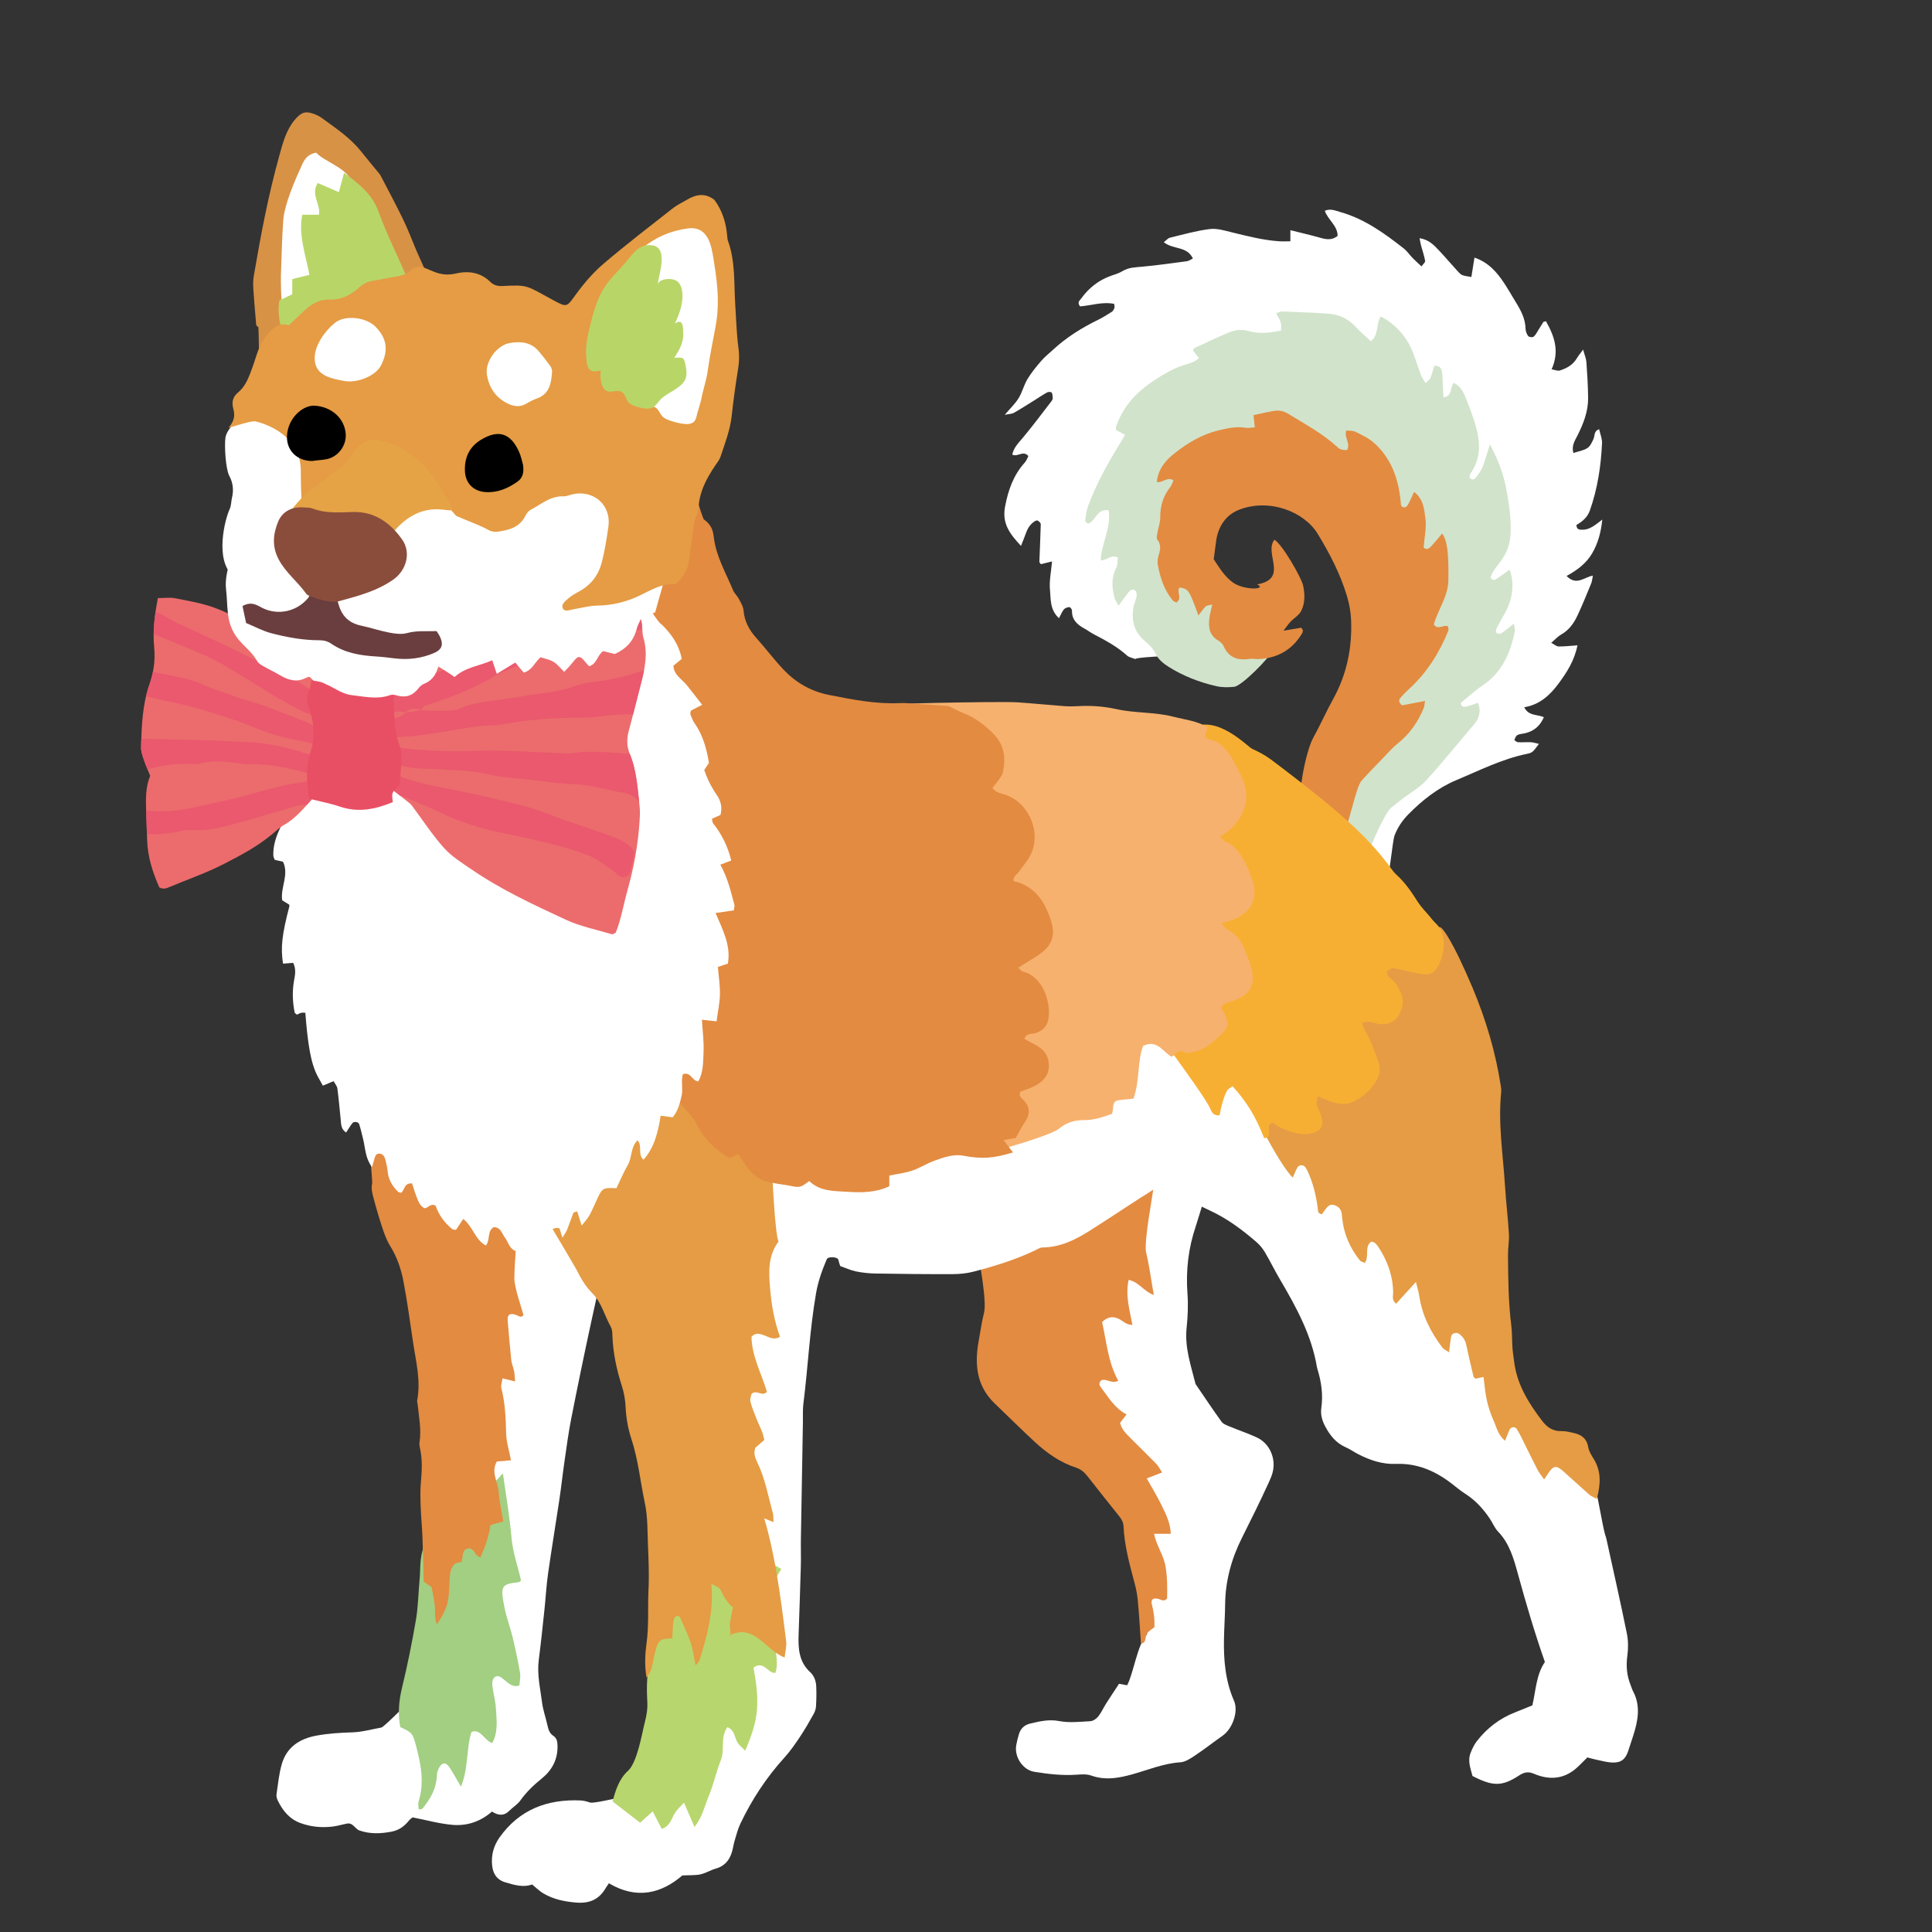<?xml version="1.0" encoding="iso-8859-1"?>
<!-- Generator: Adobe Illustrator 29.1.0, SVG Export Plug-In . SVG Version: 9.03 Build 55587)  -->
<svg version="1.1" id="&#x30EC;&#x30A4;&#x30E4;&#x30FC;_1"
	 xmlns="http://www.w3.org/2000/svg" xmlns:xlink="http://www.w3.org/1999/xlink" x="0px" y="0px" viewBox="0 0 283.46 283.46"
	 style="enable-background:new 0 0 283.46 283.46;" xml:space="preserve">
<rect x="0" y="0" width="283.46" height="283.46" fill="#333333" stroke="none"/>
<g>
	<path style="fill-rule:evenodd;clip-rule:evenodd;" d="M31.116,123.374c-0.052,0.02-0.104,0.039-0.156,0.057
		c-0.017-0.069-0.048-0.14-0.044-0.208c0.001-0.021,0.099-0.038,0.151-0.056C31.083,123.237,31.1,123.305,31.116,123.374z"/>
	<path style="fill-rule:evenodd;clip-rule:evenodd;fill:#FFFFFF;" d="M203.433,129.935c-0.876-0.396-5.754-4.104-5.775-4.899
		c-0.027-1.028-0.757-7.036,0-7.701c0.841-0.739,11.879-12.743,11.899-13.999c0.025-1.491,5.587-11.956,5.25-15.225
		c-0.025-0.239-3.056-15.932-3.325-16.799c-0.402-1.295-10.411-12.393-10.85-11.374c-0.503-0.319-6.893-5.375-6.824-3.85
		c-1.54,1.148-22.001,5.616-22.225,5.95c-1.57,2.343-6.559,14.442-5.775,14.174c-0.787,2.253,0.983,9.839,1.401,9.8
		c0.636,1.773,3.749,8.355,4.374,10.15c0.039,0.113-4.902,0.243-5.009,0.534c-0.417-0.169-0.916-0.239-1.223-0.519
		c-1.441-1.312-3.133-2.212-4.838-3.102c-0.496-0.257-0.947-0.602-1.438-0.872c-1.037-0.571-1.835-1.281-1.793-2.605
		c0.005-0.181-0.245-0.527-0.367-0.523c-0.279,0.01-0.636,0.118-0.808,0.318c-0.279,0.324-0.437,0.754-0.736,1.31
		c-1.368-1.262-1.184-2.812-1.319-4.155c-0.13-1.307,0.172-2.656,0.298-4.175c-0.623,0.154-1.123,0.277-1.632,0.403
		c-0.077-0.115-0.228-0.234-0.223-0.348c0.062-1.838,0.156-3.675,0.204-5.512c0.004-0.175-0.233-0.393-0.409-0.522
		c-0.088-0.063-0.316-0.015-0.435,0.057c-0.638,0.394-1.04,0.974-1.294,1.676c-0.213,0.595-0.457,1.178-0.764,1.962
		c-1.609-1.718-2.813-3.251-2.337-5.761c0.463-2.434,1.226-4.613,2.891-6.46c0.247-0.273,0.372-0.659,0.532-0.955
		c-0.788-0.901-1.554,0.195-2.363-0.212c0.207-1.054,0.945-1.752,1.604-2.541c1.428-1.712,2.758-3.505,4.122-5.27
		c0.097-0.124,0.201-0.285,0.201-0.431c0-0.29-0.008-0.615-0.14-0.856c-0.06-0.108-0.477-0.135-0.647-0.043
		c-0.629,0.34-1.221,0.75-1.83,1.129c-1.018,0.631-2.023,1.286-3.066,1.875c-0.317,0.178-0.739,0.17-1.349,0.297
		c0.801-0.943,1.525-1.62,2.027-2.436c0.537-0.873,0.777-1.927,1.306-2.808c0.567-0.946,1.282-1.813,2.006-2.653
		c0.519-0.602,1.154-1.104,1.74-1.646c1.954-1.811,4.184-3.205,6.568-4.371c0.715-0.349,1.395-0.772,2.065-1.202
		c0.181-0.116,0.298-0.369,0.383-0.582c0.052-0.127-0.017-0.3-0.044-0.581c-1.705-0.351-3.402,0.257-5,0.367
		c-0.473-0.598-0.057-0.85,0.154-1.143c1.108-1.532,2.521-2.669,4.312-3.316c0.602-0.217,1.238-0.392,1.777-0.722
		c0.869-0.531,1.8-0.543,2.764-0.631c2.227-0.202,4.445-0.515,6.663-0.81c0.279-0.037,0.535-0.236,0.88-0.396
		c-0.849-1.86-2.92-1.284-4.264-2.399c0.349-0.263,0.597-0.584,0.905-0.659c1.938-0.472,3.873-1.024,5.843-1.267
		c1.062-0.131,2.208,0.229,3.286,0.493c2.257,0.553,4.506,1.134,6.834,1.296c0.544,0.038,1.093,0.006,1.699,0.006
		c0-0.556,0-1,0-1.63c1.532,0.385,2.999,0.719,4.443,1.13c0.888,0.254,1.707,0.355,2.493-0.297
		c-0.024-1.521-1.394-2.305-1.885-3.672c0.816-0.381,1.566-0.02,2.27,0.177c3.547,0.991,6.465,3.111,9.308,5.339
		c0.497,0.39,0.86,0.946,1.308,1.405c0.383,0.394,0.796,0.758,1.3,1.235c0.236-0.339,0.574-0.607,0.537-0.807
		c-0.14-0.777-0.404-1.532-0.61-2.297c-0.077-0.287-0.117-0.582-0.207-1.038c1.375,0.21,2.125,1.032,2.873,1.826
		c0.931,0.989,1.808,2.029,2.727,3.03c0.573,0.624,0.588,0.609,2,0.837c0.144-0.898,0.287-1.797,0.454-2.844
		c2.07,0.709,3.293,2.143,4.355,3.746c0.619,0.934,1.165,1.915,1.755,2.869c0.72,1.168,1.342,2.362,1.383,3.788
		c0.011,0.377,0.158,0.802,0.382,1.104c0.116,0.159,0.631,0.227,0.79,0.104c0.298-0.229,0.477-0.62,0.689-0.952
		c0.256-0.398,0.49-0.81,0.749-1.208c0.031-0.05,0.144-0.048,0.383-0.119c1.226,2.167,2.036,4.384,0.829,7.062
		c0.519,0.082,0.909,0.266,1.211,0.169c1.003-0.32,1.91-0.815,2.481-1.775c0.233-0.394,0.535-0.747,0.931-1.29
		c0.207,0.758,0.443,1.285,0.483,1.825c0.127,1.755,0.235,3.513,0.251,5.271c0.018,1.968-0.686,3.763-1.554,5.496
		c-0.384,0.765-0.911,1.492-0.606,2.576c0.754-0.249,1.483-0.354,2.047-0.717c0.417-0.267,0.672-0.843,0.899-1.328
		c0.223-0.476,0.013-1.161,0.834-1.443c0.151,0.698,0.452,1.39,0.421,2.064c-0.156,3.36-0.654,6.665-1.785,9.861
		c-0.369,1.044-1.142,1.649-1.972,2.122c0.037,0.73,0.484,0.689,0.862,0.697c1.12,0.026,1.902-0.711,2.934-1.481
		c-0.197,1.914-0.641,3.494-1.493,4.954c-0.856,1.47-2.194,2.465-3.747,3.314c1.459,1.49,2.538,0.188,3.857-0.051
		c-0.087,0.427-0.105,0.809-0.243,1.142c-0.637,1.554-1.27,3.111-1.976,4.633c-0.543,1.173-1.263,2.219-2.45,2.883
		c-0.473,0.266-0.85,0.701-1.443,1.205c0.461,0.237,0.773,0.528,1.087,0.532c0.852,0.013,1.706-0.094,2.765-0.168
		c-0.449,2.273-1.58,4.001-2.798,5.643c-1.238,1.675-2.753,3.071-5.009,3.442c0.632,1.313,1.864,1.013,2.877,1.459
		c-0.529,1.245-1.411,2.027-2.717,2.346c-0.386,0.094-0.81,0.098-1.153,0.271c-0.22,0.111-0.362,0.441-0.447,0.704
		c-0.02,0.059,0.327,0.339,0.516,0.351c0.636,0.039,1.277-0.028,1.914,0.004c0.368,0.019,0.73,0.148,1.161,0.241
		c-0.9,1.207-0.913,1.288-1.811,1.474c-3.64,0.755-6.945,2.441-10.326,3.853c-2.643,1.102-4.955,2.918-7.001,4.992
		c-0.913,0.927-1.616,1.976-2.073,3.201C204.361,123.236,203.7,129.372,203.433,129.935z"/>
	<path style="fill-rule:evenodd;clip-rule:evenodd;fill:#FFFFFF;" d="M163.882,166.858c0.64-0.508,13.294,1.65,14.7,2.45
		c-0.042,0.584-2.965,10.093-3.133,10.587c-1.096,3.224-1.477,6.51-1.226,9.91c0.124,1.668,0.049,3.37-0.126,5.036
		c-0.301,2.88,0.641,5.524,1.317,8.229c1.264,1.848,2.5,3.714,3.81,5.526c0.25,0.346,0.773,0.525,1.201,0.704
		c1.323,0.551,2.692,1.005,3.989,1.609c1.916,0.895,2.868,3.17,2.271,5.24c-0.133,0.457-0.322,0.898-0.521,1.331
		c-1.26,2.763-2.611,5.477-3.969,8.191c-1.508,3.014-2.411,6.259-2.444,9.692c-0.018,1.679-0.136,3.355-0.171,5.036
		c-0.066,3.134,0.191,6.204,1.472,9.14c0.69,1.576-0.23,4.102-1.658,5.108c-1.371,0.966-2.694,2.004-4.089,2.933
		c-0.65,0.436-1.406,0.935-2.142,0.983c-2.441,0.158-4.663,1.097-6.964,1.744c-2.035,0.572-4.016,0.936-6.099,0.199
		c-0.648-0.23-1.428-0.177-2.139-0.126c-2.093,0.15-4.153-0.096-6.207-0.423c-1.689-0.269-2.964-2.186-2.651-3.923
		c0.099-0.549,0.233-1.093,0.398-1.626c0.255-0.831,0.813-1.336,1.68-1.539c1.396-0.329,2.729-0.644,4.236-0.355
		c1.465,0.279,3.031,0.102,4.547,0.018c0.406-0.023,0.893-0.358,1.165-0.692c0.449-0.554,0.735-1.234,1.121-1.841
		c0.637-1.004,1.298-1.991,1.933-2.959c0.468,0.088,0.778,0.146,1.184,0.224c0.935-1.709,1.5-5.99,2.891-7.434
		c0.183,0.045-1.226-9.967-1.226-10.499c0.659,0.121-0.43-12.183-2.1-15.05c-0.074-0.126-10.983-23.924-10.85-24.148
		C155.644,190.428,163.097,169.081,163.882,166.858z"/>
	<path style="fill-rule:evenodd;clip-rule:evenodd;fill:#FFFFFF;" d="M72.181,265.787c-1.656,1.462-3.641,2.133-5.764,1.955
		c-1.963-0.165-3.895-0.713-5.878-1.101c-0.161,0.136-0.372,0.265-0.517,0.444c-0.672,0.833-1.442,1.433-2.554,1.648
		c-1.605,0.31-3.167,0.376-4.729-0.168c-0.667-0.234-0.941-1.176-1.817-1.012c-0.707,0.134-1.401,0.35-2.112,0.437
		c-1.606,0.194-3.184,0.048-4.716-0.509c-1.616-0.589-2.605-1.809-3.329-3.288c-0.136-0.278-0.242-0.632-0.198-0.925
		c0.222-1.498,0.362-3.028,0.785-4.471c0.729-2.488,2.64-3.706,5.091-4.153c1.733-0.315,3.48-0.423,5.248-0.477
		c1.421-0.044,2.833-0.446,4.247-0.701c0.537-0.098,5.237-5.127,5.748-5.236c0.628,0.722,5.121-25.655,4.9-26.599
		c0.512,0.053,2.323-30.066,2.45-33.95c1.064-0.031,5.331-20.835,6.3-20.648c0.179-0.2,15.966-2.71,17.15-1.4
		c5.018-20.451-5.476,27.079-5.721,28.208c-1.035,4.766-2.019,9.541-2.961,14.325c-0.402,2.039-0.673,4.102-0.972,6.16
		c-0.275,1.898-0.48,3.807-0.763,5.704c-0.542,3.636-1.149,7.261-1.666,10.9c-0.247,1.737-0.337,3.499-0.524,5.247
		c-0.263,2.463-0.518,4.929-0.833,7.384c-0.271,2.106,0.22,4.145,0.479,6.199c0.139,1.102,0.524,2.171,0.768,3.261
		c0.144,0.638,0.295,1.267,0.877,1.646c0.55,0.361,0.612,0.886,0.628,1.465c0.053,2-0.812,3.601-2.306,4.804
		c-1.2,0.966-2.273,1.997-3.168,3.253c-0.406,0.57-1.069,0.95-1.573,1.461C73.934,266.478,73.086,266.38,72.181,265.787z"/>
	<path style="fill-rule:evenodd;clip-rule:evenodd;fill:#FFFFFF;" d="M161.155,77.846c-0.058,0.771-0.106,1.424-0.152,2.046
		c-0.618,0.093-0.657-0.235-0.664-0.551C160.326,78.781,160.397,78.246,161.155,77.846z"/>
	<path style="fill-rule:evenodd;clip-rule:evenodd;fill:#FFFFFF;" d="M213.803,200.151c0.042-0.134,0.085-0.266,0.128-0.399
		c-0.035,0.137-0.07,0.274-0.107,0.412C213.825,200.165,213.803,200.151,213.803,200.151z"/>
	<path style="fill-rule:evenodd;clip-rule:evenodd;fill:#D1E3CB;" d="M199.758,127.661c-1.426-0.751-3.367-5.252-4.2-6.3
		c-0.002-1.265,1.186-12.368,1.925-13.125c1.562-1.603,4.557-8.234,4.725-8.4c2.763-2.711,5.071-14.799,4.725-14.525
		c-0.615-2.008-6.549-14.277-7-13.649c-0.617-0.31-13.171-5.659-14.524-4.374c-0.159,0.151-12.384,2.557-11.898,2.625
		c0.037,1.546,0.636,16.123,2.799,16.8c-0.088,1.042,4.826,4.152,5.075,4.549c1.07,1.711,3.09,4.132,5.425,4.024
		c-0.503,1.225-4.644,5.36-5.709,5.478c-0.863,0.096-1.782,0.103-2.624-0.088c-2.511-0.568-4.902-1.501-7.082-2.879
		c-0.719-0.455-1.475-1.092-1.818-1.831c-0.398-0.854-0.991-1.402-1.655-1.962c-1.465-1.237-1.919-2.853-1.659-4.69
		c0.089-0.626,0.391-1.22,0.505-1.844c0.048-0.271-0.04-0.71-0.229-0.849c-0.388-0.285-0.754,0.013-1.008,0.334
		c-0.441,0.556-0.85,1.139-1.416,1.906c-0.256-0.473-0.481-0.759-0.57-1.082c-0.413-1.496-0.535-2.969,0.221-4.435
		c0.233-0.452,0.179-1.051,0.252-1.544c-1.01-0.485-1.585,0.393-2.521,0.43c0.09-2.494,1.585-4.8,1.152-7.368
		c-1.691-0.243-1.872,1.453-2.89,1.944c-0.419-0.01-0.574-0.307-0.523-0.629c0.107-0.699,0.207-1.418,0.456-2.073
		c1.227-3.228,2.881-6.24,4.709-9.163c0.207-0.331,0.388-0.679,0.654-1.148c-0.474-0.251-0.873-0.463-1.273-0.677
		c-0.021-0.147-0.098-0.315-0.056-0.442c1.001-3.024,3.032-5.187,5.662-6.896c1.347-0.877,2.704-1.695,4.236-2.193
		c0.747-0.242,1.544-0.373,2.291-1.034c-0.315-0.395-0.591-0.742-0.871-1.094c0.05-0.119,0.068-0.324,0.162-0.369
		c1.665-0.776,3.323-1.571,5.019-2.278c0.955-0.399,1.92-0.55,3.02-0.23c1.541,0.449,3.145,0.23,4.697-0.065
		c0.069-1.161,0.069-1.161-0.709-2.553c0.309-0.101,0.597-0.281,0.879-0.271c2.237,0.084,4.477,0.174,6.712,0.323
		c1.57,0.104,2.93,0.701,4.025,1.891c0.69,0.75,1.479,1.408,2.282,2.162c1.189-0.925,0.734-2.536,1.448-3.629
		c2.024,0.976,3.855,3.005,4.706,5.227c0.431,1.121,0.788,2.27,1.21,3.394c0.13,0.345,0.367,0.651,0.663,1.161
		c0.333-0.345,0.612-0.514,0.711-0.757c0.234-0.584,0.384-1.203,0.561-1.784c0.836-0.079,1.081,0.422,1.155,0.993
		c0.091,0.712,0.078,1.438,0.113,2.157c0.023,0.454,0.056,0.906,0.092,1.486c1.381-0.225,0.898-1.488,1.513-2.134
		c0.895,0.424,1.365,1.225,1.71,2.095c0.502,1.263,0.994,2.536,1.395,3.835c0.778,2.526,0.984,5.026-0.658,7.355
		c-0.117,0.166-0.101,0.426-0.137,0.596c0.32,0.419,0.688,0.289,0.867,0.068c0.398-0.486,0.796-1.01,1.025-1.586
		c0.41-1.026,0.694-2.105,1.089-3.343c1.087,2.019,1.885,4.016,2.311,6.1c0.447,2.185,0.791,4.403,0.738,6.667
		c-0.036,1.499-0.382,2.815-1.237,4.051c-0.621,0.896-1.403,1.719-1.729,2.714c0.316,0.497,0.62,0.383,0.89,0.202
		c0.648-0.438,1.281-0.9,1.929-1.358c0.721,2.023,0.463,4.321-0.698,6.386c-0.392,0.697-0.796,1.389-1.168,2.096
		c-0.105,0.2-0.119,0.448-0.172,0.655c0.363,0.442,0.723,0.298,1.06,0.046c0.49-0.369,0.963-0.761,1.602-1.269
		c0.065,0.538,0.182,0.852,0.126,1.133c-0.638,3.236-1.899,6.083-4.794,7.996c-1.122,0.741-2.108,1.688-3.142,2.528
		c0.096,0.649,0.553,0.571,0.904,0.496c0.534-0.118,1.045-0.336,1.621-0.531c0.41,0.94,0.29,1.771-0.133,2.584
		c-0.072,0.139-0.18,0.266-0.283,0.387c-2.37,2.808-4.676,5.676-7.15,8.391c-1.005,1.102-2.384,1.863-3.588,2.786
		c-0.507,0.387-0.989,0.808-1.502,1.186C203.007,119.304,200.25,126.153,199.758,127.661z"/>
	<path style="fill-rule:evenodd;clip-rule:evenodd;fill:#E38B41;" d="M167.404,241.19c-0.16-2.227-0.276-4.457-0.5-6.677
		c-0.104-1.023-0.379-2.035-0.648-3.031c-0.665-2.476-1.288-4.958-1.412-7.53c-0.029-0.604-0.282-1.056-0.642-1.503
		c-1.55-1.935-3.099-3.871-4.622-5.828c-0.456-0.586-0.966-1.049-1.684-1.282c-2.331-0.76-4.293-2.136-6.066-3.775
		c-1.995-1.846-3.923-3.766-5.885-5.646c-2.733-2.621-2.98-5.857-2.328-9.321c0.25-1.333,0.417-2.688,0.76-3.997
		c0.436-1.659-0.715-8.046-1.144-9.816c0.54-0.26,26.074-13.806,26.599-14c0.27,2.311-2.174,12.907-1.664,15.03
		c0.473,1.979,0.732,4.008,1.117,6.19c-1.479-0.53-2.191-1.937-3.694-2.224c-0.5,2.34,0.148,4.404,0.557,6.604
		c-0.855,0.021-1.347-0.545-1.938-0.852c-0.884-0.457-1.678-0.366-2.515,0.441c0.659,2.857,0.854,5.886,2.375,8.602
		c-0.982,0.527-1.69-0.356-2.459-0.072c-0.41,0.312-0.366,0.691-0.098,1.036c1.117,1.436,2.007,3.08,3.776,3.976
		c-0.355,0.463-0.633,0.825-0.95,1.239c0.208,0.98,0.921,1.628,1.588,2.3c1.243,1.248,2.508,2.473,3.734,3.735
		c0.31,0.32,0.508,0.749,0.838,1.25c-0.8,0.308-1.448,0.557-2.252,0.865c0.756,1.355,1.533,2.621,2.181,3.949
		c0.623,1.273,1.281,2.561,1.347,4.183c-0.814,0-1.562,0-2.457,0c0.375,1.79,1.421,3.153,1.694,4.822
		c0.263,1.605,0.263,3.17,0.223,4.68c-0.432,0.471-0.764,0.215-1.133,0.095c-0.886-0.29-1.311,0.016-1.092,0.82
		c0.297,1.094,0.418,2.187,0.355,3.302c-0.593,0.431-1.232,0.755-1.29,1.603c-0.024,0.363-0.201,0.786-0.723,0.791L167.404,241.19z"
		/>
	<path style="fill-rule:evenodd;clip-rule:evenodd;fill:#FFFFFF;" d="M221.632,204.833c0.253-0.181,7.785,8.273,8.749,9.099
		c0.965,0.828,2.312,3.262,3.499,3.501c0.406,1.29,1.265,6.594,1.621,7.729c0.073,0.229,0.153,0.456,0.203,0.69
		c1.008,4.605,2.051,9.202,2.988,13.821c0.218,1.072,0.21,2.237,0.062,3.326c-0.199,1.481-0.064,2.87,0.489,4.237
		c0.12,0.298,0.202,0.612,0.353,0.894c1.153,2.163,0.724,4.332,0.036,6.502c-0.241,0.763-0.491,1.524-0.747,2.281
		c-0.404,1.201-1.033,1.722-2.3,1.683c-0.784-0.023-1.564-0.25-2.343-0.407c-0.464-0.095-0.922-0.233-1.342-0.343
		c-0.444,0.439-0.838,0.822-1.225,1.211c-1.928,1.94-4.184,2.226-6.613,1.187c-0.862-0.368-1.458-0.224-2.205,0.263
		c-2.484,1.617-3.832,1.605-6.818,0.061c-0.256-1.064-0.754-2.187-0.271-3.396c0.232-0.581,0.502-1.176,0.881-1.669
		c1.495-1.943,3.377-3.395,5.68-4.284c0.816-0.314,1.622-0.657,2.499-1.014c0.511-2.177,0.552-4.474,1.837-6.364
		c-1.509-4.298-2.77-8.585-3.953-12.9c-0.605-2.207-1.23-4.49-2.93-6.245c-0.489-0.508-0.762-1.22-1.158-1.82
		c-0.983-1.484-2.161-2.773-3.682-3.738c-0.673-0.428-1.286-0.949-1.917-1.439c-2.41-1.864-5.081-3.04-8.184-2.917
		c-1.995,0.081-3.783-0.524-5.515-1.4c-0.642-0.324-1.233-0.758-1.891-1.044c-1.406-0.61-2.277-1.711-2.974-3.008
		c-0.467-0.868-0.74-1.753-0.598-2.764c0.275-1.938,0.008-3.832-0.57-5.691c-0.023-0.076-0.05-0.152-0.062-0.231
		c-0.785-4.751-3.05-8.878-5.448-12.951c-0.768-1.306-1.434-2.674-2.206-3.978c-0.319-0.54-0.738-1.052-1.212-1.464
		c-2.121-1.841-4.363-3.507-6.94-4.686c-1.016-0.466-2.006-0.993-2.984-1.537c-0.731-0.406-1.238-1-1.24-2.014
		c0.542-0.352-2.232-0.561-3.441,0.188c-3.334,2.064-6.571,4.281-9.887,6.376c-2.104,1.33-4.316,2.424-6.909,2.446
		c-0.366,0.002-0.741,0.257-1.096,0.426c-2.905,1.387-5.968,2.327-9.068,3.134c-0.994,0.258-2.055,0.353-3.086,0.355
		c-3.764,0.012-7.529-0.026-11.293-0.091c-0.956-0.016-1.924-0.123-2.859-0.315c-0.772-0.16-1.504-0.507-2.29-0.784
		c-0.106-0.348-0.211-0.641-0.282-0.942c-0.095-0.401-1.495-0.498-1.683-0.062c-0.69,1.614-1.271,3.237-1.577,5.003
		c-0.934,5.367-1.176,10.808-1.858,16.2c-0.11,0.868-0.051,1.758-0.068,2.639c-0.102,5.767-0.206,11.532-0.299,17.299
		c-0.021,1.279,0.03,2.561-0.006,3.84c-0.093,3.362-0.211,6.724-0.327,10.085c-0.069,2.03,0.033,3.995,1.684,5.508
		c0.62,0.567,0.874,1.349,0.906,2.165c0.038,0.959,0.02,1.924-0.039,2.882c-0.024,0.38-0.163,0.784-0.352,1.119
		c-0.626,1.112-1.257,2.228-1.966,3.288c-0.709,1.061-1.435,2.127-2.29,3.068c-2.66,2.924-4.804,6.183-6.495,9.742
		c-0.372,0.783-0.577,1.648-0.835,2.482c-0.119,0.379-0.181,0.776-0.267,1.166c-0.31,1.424-0.998,2.497-2.499,2.928
		c-0.764,0.219-1.468,0.668-2.238,0.84c-0.739,0.165-1.529,0.105-2.668,0.164c-3.015,2.593-6.631,3.604-10.772,1.15
		c-0.177,0.261-0.322,0.444-0.437,0.645c-0.98,1.719-2.399,2.354-4.405,2.181c-1.716-0.148-3.32-0.48-4.792-1.351
		c-0.532-0.314-0.98-0.772-1.639-1.304c-1.206,0.466-2.575,0.104-3.952-0.319c-1.251-0.385-1.793-1.288-1.913-2.49
		c-0.146-1.485,0.218-2.864,1.088-4.088c2.913-4.101,7.006-5.639,11.886-5.43c0.471,0.02,0.944,0.157,1.396,0.304
		c0.683,0.223,5.244-1.093,5.913-0.827c2.457,0.98,12.575-18.476,12.949-19.25c0.669-1.39-4.914-47.03-4.55-46.898
		c0.527,0.189-1.105-47.916-1.05-48.299c2.399-0.169,64.246-16.744,64.398-17.15c1.184,0.6,17.254,11.594,17.499,11.9
		c1.312,1.647,23.682,17.334,23.799,17.85c0.528,2.329,7.977,19.163,8.399,18.899C214.434,180.37,221.038,205.253,221.632,204.833z"
		/>
	<path style="fill-rule:evenodd;clip-rule:evenodd;fill:#E59C44;" d="M189.677,172.775c-1.61-1.382-7.684-12.037-7.245-15.542
		c0.594,0.035,4.216-22.476,3.501-24.149c0.861-0.662,14.942,1.009,15.137,0.569c0.127-0.288,9.989,2.638,10.105,2.362
		c0.695-0.089,2.771,4.234,2.948,4.605c0.687,1.445,1.346,2.903,1.962,4.38c1.918,4.592,3.338,9.331,4.096,14.256
		c0.047,0.314,0.106,0.642,0.073,0.955c-0.48,4.646,0.278,9.242,0.564,13.857c0.142,2.316,0.431,4.622,0.567,6.939
		c0.062,1.031-0.143,2.076-0.134,3.114c0.027,3.441,0.048,6.881,0.478,10.306c0.14,1.109,0.104,2.239,0.18,3.358
		c0.045,0.633,0.16,1.263,0.231,1.896c0.389,3.391,2.11,6.149,4.12,8.783c0.729,0.956,1.572,1.539,2.831,1.505
		c0.622-0.017,1.258,0.15,1.873,0.293c1.095,0.256,1.851,0.822,2.057,2.049c0.1,0.602,0.459,1.183,0.79,1.716
		c1.145,1.839,1.047,3.739,0.469,5.895c-0.478-0.268-0.846-0.401-1.118-0.642c-1.264-1.11-2.49-2.262-3.75-3.377
		c-1.126-0.995-1.514-0.909-2.39,0.456c-0.114,0.18-0.235,0.355-0.471,0.705c-0.384-0.56-0.734-0.973-0.976-1.441
		c-0.808-1.566-1.57-3.155-2.358-4.73c-0.214-0.426-0.434-0.852-0.691-1.252c-0.221-0.343-0.818-0.308-1.011,0.074
		c-0.24,0.473-0.411,0.98-0.693,1.668c-1.069-0.867-1.252-2.011-1.691-2.972c-0.429-0.939-0.754-1.942-0.983-2.949
		c-0.242-1.069-0.318-2.177-0.489-3.433c-0.453,0.097-0.817,0.174-1.183,0.25c-0.1-0.11-0.261-0.204-0.291-0.33
		c-0.371-1.554-0.735-3.109-1.07-4.672c-0.145-0.665-0.486-1.171-1.023-1.568c-0.393-0.291-1.084-0.114-1.174,0.354
		c-0.134,0.698-0.192,1.408-0.312,2.343c-0.417-0.281-0.773-0.417-0.969-0.673c-1.721-2.262-2.981-4.734-3.405-7.587
		c-0.091-0.605-0.281-1.195-0.488-2.059c-1.079,1.184-1.97,2.161-2.91,3.194c-0.677-0.535-0.423-1.13-0.43-1.628
		c-0.039-2.482-0.843-4.703-2.204-6.746c-0.132-0.197-0.292-0.385-0.47-0.539c-0.112-0.096-0.285-0.121-0.508-0.207
		c-1.118,0.736-0.263,2.107-0.973,3.123c-0.235-0.11-0.578-0.163-0.737-0.362c-1.428-1.792-2.328-3.817-2.579-6.111
		c-0.036-0.316-0.038-0.642-0.118-0.947c-0.154-0.603-0.612-0.944-1.176-1.084c-0.55-0.136-0.883,0.264-1.181,0.655
		c-0.186,0.245-0.36,0.498-0.521,0.721c-0.661-0.096-0.555-0.562-0.602-0.923c-0.238-1.753-0.629-3.467-1.35-5.092
		c-0.128-0.289-0.263-0.58-0.434-0.846c-0.28-0.436-0.956-0.444-1.202,0.001C190.092,171.763,189.903,172.268,189.677,172.775z"/>
	<path style="fill-rule:evenodd;clip-rule:evenodd;fill:#E38B41;" d="M178.073,82.049c0.801,1.186,1.525,2.479,2.825,3.419
		c1.62,1.173,5.092,1.06,3.56,0.268c4.667-0.812,0.935-4.568,2.524-6.549c1.146,0.67,3.958,5.546,4.21,6.728
		c0.273,1.278,0.304,2.593-0.303,3.761c-0.312,0.598-1.012,0.986-1.506,1.499c-0.295,0.305-0.533,0.667-1.076,1.36
		c1.19-0.201,1.928-0.325,2.596-0.437c0.405,0.361,0.223,0.696,0.078,0.932c-1.455,2.362-3.604,3.552-6.357,3.672
		c-0.397,0.017-0.809-0.1-1.197-0.038c-1.77,0.277-3.164-0.122-3.93-1.926c-0.142-0.333-0.517-0.61-0.846-0.814
		c-1.21-0.75-1.367-1.897-1.223-3.145c0.071-0.624,0.251-1.236,0.433-2.094c-0.47,0.13-0.802,0.126-0.967,0.289
		c-0.383,0.38-0.687,0.843-1.066,1.33c-1.38-3.792-1.447-3.889-2.765-4.104c-0.488,0.652,0.454,1.574-0.465,2.205
		c-0.163-0.093-0.41-0.161-0.542-0.322c-1.264-1.524-1.843-3.348-2.188-5.251c-0.082-0.451-0.001-0.97,0.14-1.415
		c0.254-0.802,0.36-1.511-0.214-2.259c-0.176-0.227-0.008-0.746,0.055-1.123c0.115-0.704,0.387-1.402,0.38-2.102
		c-0.019-1.674,0.417-3.151,1.467-4.46c0.224-0.278,0.316-0.661,0.474-1.005c-0.96-0.567-1.587,0.415-2.436,0.257
		c0.164-1.946,1.33-3.232,2.704-4.304c1.897-1.48,3.943-2.697,6.344-3.276c1.341-0.323,2.639-0.612,4.023-0.374
		c0.374,0.063,0.776-0.043,1.3-0.081c-0.066-0.604-0.124-1.115-0.197-1.781c1.02-0.213,2.024-0.453,3.04-0.627
		c0.732-0.125,1.436,0.047,2.075,0.44c2.446,1.505,4.991,2.864,7.137,4.815c0.463,0.42,0.466,0.416,1.458,0.519
		c0.602-0.936-0.428-1.797-0.103-2.892c0.442,0.052,0.942-0.007,1.323,0.179c0.923,0.451,1.896,0.895,2.66,1.559
		c2.485,2.159,3.584,5.034,3.957,8.234c0.037,0.316,0.056,0.634,0.096,0.949c0.009,0.075,0.065,0.145,0.102,0.217
		c0.458,0.319,0.756,0.043,0.955-0.317c0.301-0.549,0.541-1.129,0.86-1.809c1.385,1.032,1.487,2.562,1.665,3.883
		c0.186,1.376-0.151,2.822-0.262,4.26c0.345,0.37,0.743,0.221,1.012-0.06c0.601-0.626,1.136-1.314,1.7-1.979
		c0.791,1.025,0.976,3.047,0.919,6.846c-0.037,2.436-1.548,4.332-2.135,6.499c0.636,0.89,1.381-0.045,2.082,0.28
		c0.018,0.187,0.122,0.444,0.048,0.627c-1.302,3.23-3.114,6.121-5.699,8.494c-0.47,0.433-0.924,0.888-1.337,1.373
		c-0.312,0.365-0.199,0.733,0.267,1.089c0.991-0.192,2.062-0.4,3.35-0.649c-0.083,0.483-0.082,0.779-0.186,1.031
		c-0.833,2.033-2.04,3.781-3.776,5.175c-0.867,0.695-1.603,1.556-2.38,2.359c-1,1.033-2.004,2.063-2.963,3.133
		c-0.898,1.004-1.939,6.998-2.814,8.044c-1.36-0.603-3.98-2.731-4.725-3.675c-0.189-0.242-1.39-2.168-1.399-2.45
		c-0.063-1.747,0.914-6.527,1.829-8.186c1.042-1.888,1.916-3.868,2.958-5.756c1.99-3.607,2.771-7.461,2.606-11.548
		c-0.049-1.211-0.263-2.379-0.609-3.528c-0.978-3.242-2.524-6.218-4.278-9.099c-1.984-3.264-7.056-5.263-11.507-3.565
		c-1.958,0.746-3.113,2.452-3.405,4.614C178.322,80.173,178.22,80.954,178.073,82.049z"/>
	<path style="fill-rule:evenodd;clip-rule:evenodd;fill:#A2CF82;" d="M76.202,247.284c-1.202,0.421-1.892-0.688-2.73-1.208
		c-0.751-0.463-1.367,0.159-1.23,1.291c0.126,1.038,0.423,2.047,0.497,3.091c0.124,1.798,0.383,3.669-0.515,5.272
		c-1.12-0.272-1.637-2.127-3.037-1.637c-0.799,2.325-0.412,5.307-1.558,8.043c-0.589-1.014-0.976-1.705-1.384-2.366
		c-0.37-0.607-0.8-1.346-1.409-0.919c-0.345,0.241-0.701,0.973-0.723,1.511c-0.087,2.208-1.043,3.629-2.112,4.978
		c-0.11,0.139-0.338,0.092-0.567,0.143c-0.015-0.389-0.125-0.828-0.028-1.138c0.931-2.941,0.295-5.728-0.437-8.473
		c-0.431-1.618-0.629-1.732-2.246-2.479c-0.365-1.973-0.207-3.843,0.266-5.792c0.789-3.252,1.458-6.566,2.03-9.902
		c0.329-1.915,0.356-3.928,0.541-5.895c0.154-1.627-0.044-3.356,0.734-5.189c0.617,2.661,4.784,0.393,5.408-2.24
		c0.176-0.749,0.355-1.496,0.542-2.276c0.497-0.337,0.993-0.674,1.532-1.041c0.155-1.191,0.304-2.343,0.453-3.501
		c1.845,0.549,1.845,0.549,3.553-1.411c0.443,3.208,0.991,6.268,1.256,9.374c0.196,2.278,0.938,4.257,1.406,6.352
		c-0.144,0.128-0.222,0.252-0.305,0.26c-2.635,0.292-2.783,0.519-2.077,3.925c0.287,1.392,0.798,2.693,1.129,4.069
		c0.419,1.747,0.799,3.519,1.11,5.309C76.402,246.015,76.241,246.688,76.202,247.284z"/>
	<path style="fill-rule:evenodd;clip-rule:evenodd;fill:#F7AF33;" d="M174.732,106.835c3.851-2.1,8.244,2.692,8.996,3.039
		c0.935,0.43,1.873,0.91,2.692,1.523c2.434,1.819,4.837,3.681,7.202,5.588c3.805,3.072,7.463,6.301,10.368,10.285
		c0.283,0.387,0.574,0.782,0.927,1.1c1.265,1.144,2.198,2.529,3.102,3.958c0.463,0.732,1.096,1.357,1.656,2.026
		c0.309,0.366,0.598,0.757,0.945,1.082c1.868,1.753,1.232,4.582,0.436,6.216c-0.539,1.107-1.304,1.469-2.565,1.25
		c-1.021-0.175-2.026-0.439-3.042-0.654c-0.391-0.083-0.793-0.217-1.178-0.184c-0.264,0.024-0.566,0.251-0.734,0.475
		c-0.092,0.121-0.012,0.487,0.116,0.636c0.362,0.423,0.873,0.735,1.174,1.192c0.761,1.157,1.326,2.372,0.756,3.827
		c-0.557,1.415-1.362,2.082-2.876,2.076c-0.616-0.003-1.227-0.274-1.85-0.364c-0.271-0.037-0.562,0.076-1.038,0.152
		c0.196,0.519,0.274,0.903,0.473,1.211c0.873,1.363,1.328,2.896,1.9,4.391c0.455,1.188,0.206,2.216-0.424,3.181
		c-0.753,1.154-1.779,2.052-3.008,2.698c-1.061,0.562-2.166,0.521-3.267,0.162c-0.674-0.219-1.321-0.519-2.18-0.861
		c-0.062,0.519-0.207,0.887-0.121,1.191c0.194,0.69,0.577,1.33,0.746,2.023c0.281,1.15-0.173,1.83-1.321,2.166
		c-1.654,0.484-3.15-0.111-4.629-0.723c-0.493-0.204-0.927-0.553-1.29-0.775c-0.855,0.324-0.463,0.848-0.494,1.274
		c-0.033,0.461-0.021,1.004-0.73,0.982c-1.247-3.167-2.519-5.268-4.639-7.609c-0.277,0.221-0.665,0.39-0.822,0.685
		c-0.299,0.555-0.496,1.172-0.675,1.78c-0.177,0.602-0.281,1.225-0.407,1.796c-0.855,0.119-1.168-0.467-1.349-0.923
		c-0.903-2.285-11.499-15.89-12.301-18.073c0.152-0.247-2.805-15.72-3.15-17.499C161.729,125.06,175.377,108.044,174.732,106.835z"
		/>
	<path style="fill-rule:evenodd;clip-rule:evenodd;fill:#E38B41;" d="M76.036,164.584c1.366,2.054-0.848,21.44-0.536,23.485
		c0.252,1.648,0.853,3.243,1.309,4.895c-0.418,0.489-0.816,0.014-1.231-0.093c-0.859-0.222-1.165,0.04-1.086,0.951
		c0.164,1.909,0.318,3.821,0.522,5.727c0.06,0.548,0.307,1.074,0.414,1.619c0.085,0.446,0.089,0.908,0.143,1.514
		c-0.687-0.167-1.19-0.289-1.843-0.448c-0.074,0.543-0.276,1.022-0.173,1.424c0.565,2.194,0.649,4.418,0.707,6.668
		c0.033,1.253,0.437,2.496,0.709,3.925c-0.72,0.061-1.374,0.117-2.073,0.176c-0.901,1.543,0.148,2.966,0.258,4.42
		c0.108,1.422,0.436,2.827,0.69,4.377c-0.625,0.172-1.207,0.333-1.888,0.52c-0.226,1.669-0.773,3.218-1.49,4.785
		c-0.279-0.202-0.522-0.3-0.644-0.48c-0.321-0.47-0.608-1.051-1.284-0.829c-0.628,0.205-0.636,0.852-0.705,1.412
		c-0.02,0.154-0.084,0.304-0.149,0.528c-0.326,0.102-0.801,0.111-1.032,0.355c-0.307,0.32-0.533,0.809-0.594,1.254
		c-0.13,0.949-0.134,1.916-0.189,2.876c-0.094,1.679-0.535,2.867-1.774,4.672c-0.391-0.979-0.205-1.935-0.314-2.849
		c-0.103-0.869-0.3-1.728-0.459-2.605c-0.382-0.268-0.762-0.532-1.159-0.81c-0.06-2.194-0.099-4.351-0.183-6.505
		c-0.059-1.518-0.213-3.033-0.265-4.551c-0.041-1.196-0.073-2.401,0.038-3.589c0.148-1.606,0.221-3.193-0.105-4.782
		c-0.066-0.314-0.156-0.647-0.108-0.952c0.309-1.931-0.085-3.821-0.28-5.725c-0.017-0.158-0.084-0.324-0.056-0.474
		c0.561-2.91-0.187-5.727-0.608-8.563c-0.448-3.004-0.85-6.019-1.424-9.001c-0.348-1.795-0.949-3.533-1.946-5.129
		c-0.542-0.869-0.884-1.883-1.208-2.867c-0.5-1.518-0.936-3.059-1.339-4.606c-0.135-0.523-0.207-1.121-0.087-1.635
		c0.1-0.425-0.653-6.803-0.259-7.341c0.22,0.348,1.674-10.048,1.75-9.8C56.516,157.957,75.748,165.148,76.036,164.584z"/>
	<path style="fill-rule:evenodd;clip-rule:evenodd;fill:#B8D66E;" d="M114.642,230.207c-0.355,0.626-3.097,4.634-2.557,5.774
		c0.586,1.241,2.526,7.36,1.683,9.45c-1.078,0.192-1.68-1.902-3.22-0.75c0.366,1.959,0.688,4.039,0.519,6.146
		c-0.163,2.053-0.837,3.934-1.73,6.028c-0.43-0.438-0.801-0.73-1.069-1.108c-0.518-0.732-0.42-1.914-1.542-2.334
		c-1.091,1.434-0.345,3.305-0.971,4.857c-0.669,1.662-1.035,3.466-1.72,5.117c-0.622,1.503-0.976,3.191-2.138,4.66
		c-0.549-1.263-0.982-2.264-1.548-3.566c-0.573,0.644-1.015,1.018-1.31,1.498c-0.526,0.854-0.746,1.983-1.953,2.349
		c-0.433-0.84-0.831-1.615-1.321-2.567c-0.759,0.683-1.346,1.209-1.853,1.665c-1.301-1.008-2.566-1.984-4.023-3.112
		c0.376-1.55,0.957-3.338,2.225-4.473c1.384-1.24,2.06-5.454,2.472-7.061c0.691-2.7,0.255-2.904,0.338-5.685
		c0.038-1.267,0.182-2.529,0.253-3.478c1.068-1.174,4.828-22.214,5.358-23.736c1.185,1.139,8.166,10.586,8.989,7.388
		C111.304,228.309,114.642,230.207,114.642,230.207z"/>
	<path style="fill-rule:evenodd;clip-rule:evenodd;fill:#F6B16E;" d="M179.239,147.757c0,0.066-0.029,0.163,0.005,0.223
		c1.273,2.302,1.184,2.696-0.77,4.449c-1.032,0.927-2.121,1.707-3.52,1.931c-0.383,0.062-0.875,0.204-1.15,0.037
		c-0.932-0.568-1.268,0.329-1.89,0.656c-1.288-0.692-2.127-2.622-4.21-1.592c-0.858,2.401-0.472,5.137-1.396,7.726
		c-0.673,0.067-1.292,0.123-1.909,0.197c-0.912,0.109-1.033,0.274-1.122,1.428c-0.013,0.153-0.055,0.305-0.109,0.597
		c-1.272,0.453-2.571,0.938-4.056,0.929c-1.347-0.009-2.576,0.283-3.74,1.265c-1.134,0.954-8.966,3.253-10.738,3.532
		c0.218-0.747-16.153-22.116-19.949-25.55c0.773-0.578,0.569-39.34-0.35-39.898c2.713-0.448,22.571-0.807,24.93-0.644
		c2.31,0.16,4.614,0.389,6.922,0.561c0.639,0.048,1.284,0.04,1.923,0.003c1.93-0.114,3.827,0.02,5.726,0.44
		c2.734,0.606,5.583,0.403,8.314,1.105c1.691,0.435,3.462,0.603,5.045,1.551c-0.143,0.46-0.279,0.894-0.423,1.356
		c0.227,0.164,0.396,0.376,0.6,0.419c1.734,0.367,2.731,1.587,3.525,3.028c0.5,0.912,0.997,1.829,1.41,2.781
		c1.287,2.97,0.184,5.639-1.987,7.541c-0.35,0.306-0.763,0.542-1.296,0.915c0.293,0.302,0.454,0.596,0.695,0.692
		c1.447,0.58,2.238,1.785,2.922,3.062c0.451,0.841,0.788,1.75,1.105,2.654c0.867,2.458-0.11,4.637-2.533,5.668
		c-0.576,0.244-1.194,0.39-2.02,0.654c0.396,0.411,0.6,0.753,0.897,0.906c1.216,0.616,1.984,1.598,2.466,2.83
		c0.378,0.969,0.816,1.93,1.062,2.934c0.604,2.461-0.337,3.966-2.801,4.701c-0.452,0.135-0.895,0.318-1.322,0.518
		C179.379,147.415,179.328,147.612,179.239,147.757z"/>
	<path style="fill-rule:evenodd;clip-rule:evenodd;fill:#E59C44;" d="M112.084,152.685c0.755,2.352,1.145,27.134,2.141,29.47
		c-1.61,2.166-1.434,4.61-1.228,6.984c0.207,2.369,0.612,4.731,1.444,6.983c-0.901,0.578-1.611,0.04-2.335-0.211
		c-0.623-0.216-1.22-0.458-1.849,0.214c0.047,2.849,1.463,5.414,2.269,8.078c-0.733,0.787-1.436-0.372-2.254,0.289
		c-0.047,0.272-0.275,0.754-0.173,1.154c0.236,0.919,0.619,1.804,0.967,2.693c0.232,0.594,0.528,1.162,0.758,1.756
		c0.141,0.364,0.21,0.757,0.321,1.174c-0.467,0.401-0.879,0.757-1.301,1.12c-0.311,0.728-0.095,1.427,0.224,2.074
		c1.182,2.396,1.63,5.015,2.327,7.556c0.102,0.368,0.059,0.775,0.092,1.311c-0.759-0.315-1.377-0.573-2.124-0.884
		c-0.109,0.465-0.257,0.767-0.231,1.051c0.066,0.708,0.287,1.384-0.45,1.949c-0.259,0.2-0.309,0.709-0.394,1.091
		c-0.243,1.086-0.433,2.186-0.686,3.271c-0.309,1.327-0.639,2.633-0.498,4.03c0.078,0.762-0.099,1.548-0.171,2.428
		c-1.379-0.05-1.972-0.915-2.554-1.746c-0.318-0.455-0.475-1.025-0.811-1.462c-0.201-0.26-0.608-0.358-1.2-0.68
		c0.372,4.103-0.633,7.689-1.753,11.25c-0.064,0.205-0.276,0.365-0.555,0.718c-0.105-0.535-0.201-0.892-0.244-1.254
		c-0.253-2.101-1.238-3.942-2.07-5.836c-0.046-0.103-0.284-0.184-0.417-0.167c-0.132,0.017-0.31,0.147-0.357,0.271
		c-0.11,0.289-0.192,0.6-0.217,0.907c-0.06,0.709-0.079,1.421-0.114,2.122c-1.686,0.028-1.98,0.189-2.379,1.476
		c-0.236,0.761-0.359,1.554-0.527,2.334c-0.131,0.605-0.276,1.199-0.888,1.914c-0.292-1.862-0.2-3.468,0.011-4.997
		c0.365-2.641,0.16-5.279,0.29-7.916c0.107-2.156,0.007-4.327-0.079-6.487c-0.083-2.074-0.031-4.196-0.46-6.207
		c-0.667-3.125-0.964-6.328-1.972-9.383c-0.503-1.521-0.769-3.086-0.849-4.698c-0.051-1.03-0.229-2.083-0.544-3.063
		c-0.79-2.451-1.317-4.937-1.398-7.517c-0.013-0.394-0.042-0.839-0.227-1.17c-0.925-1.652-1.36-3.582-2.746-4.968
		c-0.98-0.98-1.648-2.139-2.262-3.368c-0.496-0.992-13.143-22.102-13.826-23.154C71.155,162.63,110.13,152.009,112.084,152.685z"/>
	<path style="fill-rule:evenodd;clip-rule:evenodd;fill:#E59C44;" d="M107.204,240.114c-0.025-0.783-0.212-1.596-0.058-2.338
		c0.834-3.969,1.325-7.946,1.128-12.022c-0.153-3.08-0.022-3.088,1.862-7.135c0.53,0.791,1.099,1.345,1.327,2.015
		c2.208,6.543,3.021,13.359,3.882,20.163c0.09,0.717-0.129,1.47-0.225,2.388c-2.909-1.111-4.389-5.023-8.071-3.256
		C107.064,239.941,107.204,240.114,107.204,240.114z"/>
	<path style="fill-rule:evenodd;clip-rule:evenodd;fill:#E38B41;" d="M103.314,76.237c1.129,0.813,1.311,1.726,1.411,2.567
		c0.337,2.849,1.789,5.275,2.855,7.847c0.178,0.431,0.586,0.762,0.805,1.182c0.289,0.557,0.659,1.144,0.707,1.74
		c0.127,1.615,0.87,2.916,1.899,4.059c1.333,1.482,2.523,3.076,3.894,4.537c1.905,2.03,4.131,3.275,6.772,3.797
		c3.446,0.681,6.901,1.366,10.451,1.189c0.637-0.032,1.28,0.044,1.92,0.084c1.665,0.105,3.331,0.218,5.101,0.335
		c0.638,0.306,1.4,0.725,2.203,1.042c1.751,0.69,3.2,1.778,4.497,3.127c1.554,1.618,1.766,3.531,1.306,5.58
		c-0.115,0.511-0.534,0.962-0.845,1.419c-0.207,0.309-0.469,0.58-0.692,0.852c0.564,0.776,1.325,0.798,1.981,1.032
		c3.471,1.241,5.26,5.596,3.587,8.873c-0.431,0.841-1.097,1.559-1.63,2.349c-0.298,0.441-0.917,0.69-0.834,1.421
		c3.178,0.704,4.642,3.079,5.533,5.927c0.639,2.047,0.075,3.568-1.691,4.794c-0.975,0.676-2.009,1.265-3.164,1.985
		c0.268,0.232,0.453,0.525,0.689,0.576c2.787,0.61,4.109,4.247,3.784,6.763c-0.158,1.219-0.883,2.023-2.123,2.311
		c-0.515,0.119-1.17-0.029-1.439,0.802c0.53,0.284,1.078,0.574,1.624,0.868c1.217,0.649,1.968,1.582,1.971,3.04
		c0.003,1.484-0.875,2.355-2.049,2.983c-0.689,0.369-1.462,0.586-2.135,0.848c-0.243,0.546,0.035,0.837,0.334,1.111
		c1.151,1.053,1.142,2.174,0.291,3.42c-0.492,0.72-0.873,1.516-1.293,2.256c-0.599,0.106-1.108,0.197-1.802,0.319
		c0.526,0.682,0.943,1.223,1.393,1.806c-2.953,0.901-4.612,0.983-7.295,0.484c-1.474-0.272-2.855,0.245-4.202,0.72
		c-1.121,0.396-2.143,1.077-3.267,1.457c-1.047,0.355-2.172,0.482-3.384,0.733c0,0.482,0,0.987,0,1.571
		c-1.925,0.918-4.016,0.953-6.075,0.816c-1.951-0.129-4.03-0.008-5.669-1.572c-0.468,0.289-0.895,0.717-1.391,0.819
		c-0.515,0.107-1.097-0.083-1.645-0.174c-1.091-0.18-2.192-0.321-3.263-0.587c-1.215-0.303-2.073-1.17-2.825-2.115
		c-0.444-0.56-0.796-1.189-1.265-1.9c-0.457,0.197-0.871,0.373-1.326,0.568c-1.901-0.992-4.137-3.22-4.922-5.244
		c-0.49-1.268-17.106-18.201-16.26-19.848c0.223,0.082-6.897-66.838-4.725-68.248c1.569-1.018,17.556-12.445,17.85-14.175
		C99.021,62.025,103.158,76.823,103.314,76.237z"/>
	<path style="fill-rule:evenodd;clip-rule:evenodd;fill:#FFFFFF;" d="M48.947,158.628c-0.596,0.251-1.089,0.458-1.577,0.663
		c-0.958-1.858-1.959-2.49-2.569-10.698c-0.207,0-0.428-0.039-0.628,0.011c-0.223,0.056-0.427,0.19-0.593,0.269
		c-0.148-0.132-0.329-0.213-0.351-0.326c-0.297-1.504-0.363-3.011-0.111-4.535c0.141-0.855,0.394-1.733-0.101-2.745
		c-0.46,0.037-0.976,0.078-1.492,0.119c-0.367-2.383-0.162-4.226,0.942-8.456c-0.017-0.073-0.009-0.184-0.054-0.214
		c-0.318-0.21-0.649-0.405-1.015-0.63c-0.275-1.876,1.051-3.744,0.123-5.655c-0.403-0.093-0.786-0.181-1.214-0.279
		c-0.066-0.198-0.197-0.415-0.205-0.637c-0.047-1.477,0.407-2.837,1.134-4.301c-0.486-0.177-0.891-0.325-1.314-0.48
		c-0.029-0.121-0.117-0.28-0.092-0.418c0.287-1.652,0.612-3.298,0.875-4.953c0.073-0.456,0.157-1.076-0.076-1.387
		c-1.03-1.371-0.264-2.753-0.146-4.122c0.04-0.463,0.291-0.909,0.44-1.365c0.122-0.376,0.235-0.756,0.379-1.22
		c-0.434-0.211-0.843-0.409-1.339-0.65c0.55-1.68,1.659-3.075,2.431-4.638c0.158-0.319,0.568-0.565,0.917-0.729
		c0.648-0.306,3.853-8.215,4.375-8.414c1.618,0.786,39.1-14.809,39.549-15.75c0.603-0.062,9.16,14.54,9.789,14.475
		c1.491,1.461,2.595,2.995,2.999,5.114c-0.36,0.293-0.777,0.632-1.224,0.997c0.063,1.351,1.235,1.952,1.971,2.855
		c0.752,0.922,1.467,1.876,2.25,2.881c-0.586,0.303-1.143,0.588-1.648,0.85c-0.041,0.239-0.128,0.414-0.081,0.536
		c0.174,0.446,0.333,0.918,0.606,1.304c1.236,1.75,1.776,3.744,2.12,5.829c-0.204,0.309-0.419,0.635-0.69,1.045
		c0.423,1.255,1.017,2.468,1.79,3.583c0.632,0.91,0.894,1.86,0.592,3.009c-0.385,0.174-0.802,0.364-1.257,0.571
		c0.062,0.24,0.058,0.517,0.189,0.682c1.262,1.583,2.134,3.348,2.65,5.432c-0.533,0.205-1.011,0.389-1.608,0.617
		c1.067,1.885,1.538,3.898,2.068,5.89c0.056,0.212-0.048,0.465-0.092,0.811c-0.844,0.122-1.688,0.243-2.67,0.386
		c1.029,2.435,2.276,4.718,1.808,7.418c-0.48,0.165-0.908,0.312-1.469,0.505c0.111,1.359,0.327,2.695,0.299,4.026
		c-0.025,1.267-0.304,2.526-0.493,3.952c-0.667-0.076-1.338-0.151-2.149-0.242c0.095,1.625,0.309,3.188,0.241,4.741
		c-0.063,1.461-0.026,2.996-0.768,4.308c-0.96-0.073-1.033-1.428-2.253-1.071c-0.333,0.988,0.046,2.125-0.2,3.183
		c-0.252,1.085-0.506,2.182-1.307,3.159c-0.523-0.072-1.096-0.151-1.766-0.242c-0.382,2.404-0.894,4.62-2.515,6.464
		c-0.928-0.829-0.104-2.002-0.875-2.848c-1.051,0.999-0.781,2.511-1.438,3.637c-0.64,1.097-1.126,2.283-1.66,3.39
		c-1.866-0.111-2.068-0.013-2.721,1.347c-0.415,0.866-0.773,1.763-1.227,2.607c-0.253,0.474-0.649,0.873-1.153,1.53
		c-0.27-0.865-0.459-1.473-0.649-2.082c-0.291,0.096-0.522,0.105-0.557,0.191c-0.322,0.812-0.59,1.646-0.916,2.457
		c-0.139,0.348-0.375,0.655-0.703,1.216c-0.188-0.615-0.293-0.959-0.419-1.369c-0.733-0.248-1.202,0.156-1.503,0.755
		c-0.17,0.341-0.212,0.766-0.236,1.157c-0.059,0.969-0.615,1.584-1.382,2.199c-0.535-0.438-1.018-0.834-1.602-1.311
		c-0.522,0.175-1.103,0.37-1.65,0.554c-1.02-0.365-1.145-1.355-1.657-2.036c-0.453-0.602-0.628-1.537-1.642-1.493
		c-0.992,0.604-0.464,1.822-1.137,2.686c-1.591-0.847-1.882-2.762-3.322-3.899c-0.379,0.569-0.705,1.061-1.073,1.614
		c-0.173-0.045-0.437-0.039-0.591-0.166c-1.128-0.934-1.957-2.092-2.384-3.388c-0.773-0.435-1.082,0.376-1.639,0.362
		c-0.711-0.345-0.92-1.062-1.182-1.725c-0.255-0.646-0.443-1.32-0.637-1.906c-1.214-0.111-1.062,0.992-1.615,1.373
		c-0.147-0.046-0.336-0.049-0.434-0.146c-0.891-0.862-1.468-1.875-1.554-3.148c-0.032-0.475-0.177-0.941-0.277-1.411
		c-0.106-0.492-0.313-0.979-0.851-1.043c-0.625-0.071-0.721,0.484-0.847,0.946c-0.079,0.293-0.173,0.582-0.308,1.032
		c-0.97-1.299-0.967-2.699-1.273-4.002c-0.182-0.771-0.364-1.545-0.603-2.298c-0.116-0.364-0.78-0.441-1.016-0.131
		c-0.324,0.425-0.597,0.891-0.9,1.354c-0.781-0.501-0.728-1.244-0.801-1.938c-0.157-1.51-0.283-3.022-0.483-4.527
		C49.454,159.344,49.162,159.027,48.947,158.628z"/>
	<g>
		<g>
			<defs>
				<path id="SVGID_1_" d="M90.796,84.592c-1.334,0.076-2.549-0.074-3.659,0.248c-3.562,1.028-7.159,1.944-10.458,3.942
					c-1.576,0.956-3.335,1.523-4.997,2.301c-0.723,0.338-1.419,0.752-2.115,1.16c-0.627,0.367-1.215,0.827-1.858,1.152
					c-2.119,1.076-11.039,9.152-12.234,11.532c-0.644,1.28-0.336,5.182-0.719,8.274c-0.079,0.652,5.235,4.41,5.622,4.923
					c1.574,2.097,3.021,4.339,4.743,6.265c1.149,1.288,2.649,2.202,4.054,3.166c4.377,3.004,9.113,5.187,13.827,7.379
					c2.155,1.001,4.509,1.457,6.777,2.141c0.121,0.036,0.286-0.112,0.565-0.235c0.776-1.919,1.127-4.111,1.719-6.211
					c0.931-3.308,1.553-6.688,1.777-10.152c0.045-0.705,0.085-1.426,0.006-2.121c-0.297-2.631-0.431-5.303-1.454-7.766
					c-0.453-1.089-0.452-2.214-0.136-3.376c0.62-2.285,1.176-4.593,1.774-6.884c0.582-2.226,1.059-4.434,0.373-6.77
					c-0.243-0.825-0.099-1.802-0.359-2.616c-0.401-1.246-0.946-2.445-1.53-3.599C92.05,86.427,91.437,85.605,90.796,84.592z"/>
			</defs>
			<clipPath id="SVGID_00000007409562775176098480000012877066383169120646_">
				<use xlink:href="#SVGID_1_"  style="overflow:visible;"/>
			</clipPath>
			
				<path style="clip-path:url(#SVGID_00000007409562775176098480000012877066383169120646_);fill-rule:evenodd;clip-rule:evenodd;fill:#EC6C6D;" d="
				M90.796,84.592c-1.334,0.076-2.549-0.074-3.659,0.248c-3.562,1.028-7.159,1.944-10.458,3.942
				c-1.576,0.956-3.335,1.523-4.997,2.301c-0.723,0.338-1.419,0.752-2.115,1.16c-0.627,0.367-1.215,0.827-1.858,1.152
				c-2.119,1.076-11.039,9.152-12.234,11.532c-0.644,1.28-0.336,5.182-0.719,8.274c-0.079,0.652,5.235,4.41,5.622,4.923
				c1.574,2.097,3.021,4.339,4.743,6.265c1.149,1.288,2.649,2.202,4.054,3.166c4.377,3.004,9.113,5.187,13.827,7.379
				c2.155,1.001,4.509,1.457,6.777,2.141c0.121,0.036,0.286-0.112,0.565-0.235c0.776-1.919,1.127-4.111,1.719-6.211
				c0.931-3.308,1.553-6.688,1.777-10.152c0.045-0.705,0.085-1.426,0.006-2.121c-0.297-2.631-0.431-5.303-1.454-7.766
				c-0.453-1.089-0.452-2.214-0.136-3.376c0.62-2.285,1.176-4.593,1.774-6.884c0.582-2.226,1.059-4.434,0.373-6.77
				c-0.243-0.825-0.099-1.802-0.359-2.616c-0.401-1.246-0.946-2.445-1.53-3.599C92.05,86.427,91.437,85.605,90.796,84.592z"/>
			
				<path style="clip-path:url(#SVGID_00000007409562775176098480000012877066383169120646_);fill-rule:evenodd;clip-rule:evenodd;fill:#EA596D;" d="
				M59.514,104.536c-0.715,0.856-1.708,0.775-2.615,0.978c-1.05,0.236-1.979,0.638-2.212,2.013
				c-0.012,0.079,0.037,0.171,0.106,0.459c0.258,0.076,0.611,0.278,0.956,0.265c1.882-0.078,3.77-0.11,5.638-0.345
				c2.723-0.342,5.429-0.861,8.147-1.273c0.773-0.119,1.559-0.145,2.338-0.207c0.626-0.051,1.264-0.027,1.88-0.146
				c3.959-0.759,7.951-1.001,11.963-0.995c1.015-0.001,2.03-0.146,3.044-0.263c2.43-0.286,4.866-0.269,7.296-0.123
				c1.127,0.067,1.813-0.378,2.092-1.788c-0.812-1.532-0.761-3.705-2.382-5.036c-0.422,0.086-0.892,0.118-1.326,0.275
				c-2.479,0.889-5.009,1.455-7.597,1.733c-0.933,0.102-1.866,0.353-2.76,0.67c-2.42,0.857-4.942,0.955-7.418,1.398
				c-1.468,0.265-2.949,0.433-4.422,0.665c-1.619,0.255-3.245,0.386-4.787,1.163c-0.675,0.342-1.533,0.269-2.308,0.289
				c-1.099,0.029-2.201-0.029-3.301-0.049l0.072-0.068c-0.83,0.149-1.657,0.299-2.488,0.45L59.514,104.536z"/>
			
				<path style="clip-path:url(#SVGID_00000007409562775176098480000012877066383169120646_);fill-rule:evenodd;clip-rule:evenodd;fill:#EA596D;" d="
				M61.846,104.217c0.109-0.684,0.675-0.717,1.076-0.848c3.548-1.16,7.011-2.552,10.272-4.538c0.407-0.25,0.882-0.354,1.32-0.545
				c1.535-0.673,3.064-1.369,4.605-2.027c1.244-0.533,2.458-1.174,3.832-1.226c0.459-0.019,0.911-0.255,1.368-0.367
				c1.454-0.357,2.908-0.704,4.363-1.049c1.684-0.4,3.364-0.812,5.053-1.182c0.523-0.114,1.067-0.15,1.6-0.135
				c1.017,0.025,1.475-0.381,1.5-1.454c0.006-0.259-0.033-0.525-0.08-0.779c-0.128-0.687-0.271-1.368-0.432-2.17
				c-0.938-0.322-1.888,0.019-2.706,0.332c-2.331,0.894-4.759,1.132-7.154,1.48c-1.737,0.25-3.384,0.728-4.987,1.43
				c-4.754,2.083-9.456,4.313-14.241,6.302c-3.447,1.433-6.976,2.626-10.499,3.822c-1.807,0.613-1.973,0.752-1.769,3.213
				c0.53,0.535,1.153,0.429,1.767,0.271c0.921-0.238,1.83-0.56,2.781-0.211c0,0-0.084,0.063-0.084,0.062
				c0.733-0.831,1.606-0.676,2.488-0.449L61.846,104.217z"/>
			
				<path style="clip-path:url(#SVGID_00000007409562775176098480000012877066383169120646_);fill-rule:evenodd;clip-rule:evenodd;fill:#EA596D;" d="
				M96.416,111.994c-0.301-0.767-0.909-1.251-1.777-1.268c-3.602-0.066-7.193-0.787-10.807-0.201
				c-0.538,0.088-1.098-0.005-1.647-0.025c-4.003-0.134-8.011-0.485-12.007-0.34c-3.301,0.119-6.578,0.058-9.858-0.252
				c-1.009-0.095-2.009-0.328-3.012-0.492c-0.678-0.11-1.357-0.211-2.159-0.336c-0.031,0.765-0.056,1.341-0.082,2.048
				c2.138,0.671,4.181,1.544,6.404,1.611c1.569,0.048,3.139,0.144,4.708,0.233c1.878,0.104,3.741,0.214,5.606,0.66
				c1.906,0.456,3.887,0.525,5.836,0.745c2.186,0.247,4.37,0.598,6.561,0.675c2.534,0.09,4.952,0.857,7.425,1.291
				c0.855,0.15,1.643,0.598,2.189,1.44c0.139,0.213,0.302,0.414,0.487,0.572c0.635,0.545,1.494,0.183,1.635-0.691
				c0.058-0.349,0.059-0.709,0.09-1.06C96.139,115.112,96.272,113.62,96.416,111.994z"/>
			
				<path style="clip-path:url(#SVGID_00000007409562775176098480000012877066383169120646_);fill-rule:evenodd;clip-rule:evenodd;fill:#EA596D;" d="
				M93.129,125.05c-0.946-1.512-2.426-1.962-3.804-2.482c-3.045-1.145-6.169-2.037-9.192-3.245
				c-2.829-1.127-5.765-1.684-8.669-2.389c-3.135-0.762-6.317-1.271-9.458-1.998c-1.456-0.338-2.896-0.838-4.286-1.434
				c-0.847-0.363-1.504-0.217-2.286,0.393c-0.027,0.251-0.086,0.589-0.088,0.93c-0.004,0.256,0.068,0.516,0.102,0.744
				c0.668,0.668,1.523,0.482,2.249,0.765c1.998,0.783,4.013,1.521,5.955,2.453c2.828,1.354,5.711,2.459,8.723,3.128
				c2.685,0.597,5.383,1.118,8.054,1.789c2.061,0.519,4.129,1.09,6.114,1.889c1.231,0.496,2.322,1.452,3.466,2.221
				c0.332,0.224,0.609,0.565,0.951,0.766c0.6,0.351,1.332,0.002,1.52-0.719C92.716,126.942,92.91,126.003,93.129,125.05z"/>
		</g>
		<g>
			<defs>
				<path id="SVGID_00000078743701644517718910000015305565045797145532_" d="M23.167,87.747c-0.506,2.591-0.768,4.923-0.545,7.253
					c0.187,1.946-0.098,3.703-0.71,5.471c-1.021,2.937-1.141,6.072-1.215,9.193c-0.015,0.59,0.208,1.208,0.396,1.771
					c0.263,0.786,0.597,1.532,0.942,2.401c-0.687,1.608-0.649,3.399-0.589,5.195c0.046,1.406,0.1,2.812,0.143,4.219
					c0.077,2.573,0.86,4.831,1.783,6.947c0.592,0.33,1.06,0.127,1.538-0.074c2.666-1.118,5.388-2.049,7.983-3.389
					c2.363-1.219,4.747-2.456,6.909-4.242c0.626-0.52,1.239-1.103,1.917-1.485c1.64-0.923,2.896-2.457,4.199-3.929
					c0.538-0.607,5.988-3.978,6.003-4.904c0.006-0.468-0.904-6.581-1.352-7.152c-2.079-2.66-8.466-9.411-11.057-11.32
					c-2.516-1.854-5.153-3.458-7.955-4.503c-1.889-0.705-3.877-1.029-5.837-1.419C24.941,87.626,24.123,87.752,23.167,87.747z"/>
			</defs>
			<clipPath id="SVGID_00000098184873815377262490000006592293195022432646_">
				<use xlink:href="#SVGID_00000078743701644517718910000015305565045797145532_"  style="overflow:visible;"/>
			</clipPath>
			
				<path style="clip-path:url(#SVGID_00000098184873815377262490000006592293195022432646_);fill-rule:evenodd;clip-rule:evenodd;fill:#EC6C6D;" d="
				M23.167,87.747c-0.506,2.591-0.768,4.923-0.545,7.253c0.187,1.946-0.098,3.703-0.71,5.471c-1.021,2.937-1.141,6.072-1.215,9.193
				c-0.015,0.59,0.208,1.208,0.396,1.771c0.263,0.786,0.597,1.532,0.942,2.401c-0.687,1.608-0.649,3.399-0.589,5.195
				c0.046,1.406,0.1,2.812,0.143,4.219c0.077,2.573,0.86,4.831,1.783,6.947c0.592,0.33,1.06,0.127,1.538-0.074
				c2.666-1.118,5.388-2.049,7.983-3.389c2.363-1.219,4.747-2.456,6.909-4.242c0.626-0.52,1.239-1.103,1.917-1.485
				c1.64-0.923,2.896-2.457,4.199-3.929c0.538-0.607,5.988-3.978,6.003-4.904c0.006-0.468-0.904-6.581-1.352-7.152
				c-2.079-2.66-8.466-9.411-11.057-11.32c-2.516-1.854-5.153-3.458-7.955-4.503c-1.889-0.705-3.877-1.029-5.837-1.419
				C24.941,87.626,24.123,87.752,23.167,87.747z"/>
			
				<path style="clip-path:url(#SVGID_00000098184873815377262490000006592293195022432646_);fill-rule:evenodd;clip-rule:evenodd;fill:#EA596D;" d="
				M46.062,114.205c-0.534,0.187-1.057,0.474-1.596,0.542c-3.991,0.501-7.841,1.981-11.787,2.791
				c-2.831,0.581-5.634,1.405-8.522,1.499c-1.39,0.045-2.771-0.012-4.055-0.568c-0.961-0.416-1.778-0.352-2.716,0.223
				c-0.341,1.292,0.431,2.276,0.613,3.511c2.921,0.245,5.759,0.404,8.608-0.289c0.905-0.219,1.859-0.093,2.791-0.118
				c2.065-0.052,4.066-0.668,6.07-1.221c2.683-0.74,5.353-1.551,8.031-2.317c0.364-0.104,0.748-0.19,1.116-0.166
				c1.773,0.119,3.457-0.609,5.188-0.891c0.472-0.077,0.945-0.401,1.357-0.731c0.222-0.176,0.483-0.677,0.427-0.912
				c-0.097-0.395-0.458-1.01-0.663-0.981c-0.952,0.137-1.612-0.745-2.459-0.906c-0.26-0.259-0.051-0.568-0.049-0.853
				c-0.002-1.338-0.206-1.69-1.251-1.784c-1.126-0.101-2.193-0.462-3.28-0.794c-2.592-0.797-5.228-1.287-7.907-1.384
				c-1.865-0.068-3.729-0.173-5.594-0.229c-2.929-0.089-5.858-0.149-8.787-0.221c-1.12-0.027-2.243-0.051-3.364-0.062
				c-0.305-0.004-0.609,0.037-0.921,0.057c-0.556,1.214-0.515,2.498-0.695,3.698c-0.142,0.943,0.486,1.527,1.065,2.164
				c0.566-0.191,1.17-0.365,1.758-0.597c2.886-1.139,5.824-1.77,8.849-1.575c0.372,0.023,0.759,0.029,1.121-0.07
				c2.058-0.558,4.094-0.248,6.138,0.046c0.43,0.062,0.868,0.053,1.304,0.051c2.951-0.024,5.824,0.628,8.677,1.447
				c0.164,0.048,0.309,0.223,0.45,0.358C46.021,113.959,46.022,114.063,46.062,114.205z"/>
			
				<path style="clip-path:url(#SVGID_00000098184873815377262490000006592293195022432646_);fill-rule:evenodd;clip-rule:evenodd;fill:#EA596D;" d="
				M18.235,97.889c-0.47,0.724-0.82,1.267-1.198,1.849c0.053,0.249,0.142,0.544,0.178,0.848c0.103,0.86,0.655,1.292,1.179,1.225
				c1.982-0.253,3.811,0.649,5.709,0.982c3.452,0.606,6.828,1.684,10.19,2.809c1.199,0.4,2.381,0.871,3.563,1.344
				c2.019,0.808,4.07,1.408,6.183,1.729c0.984,0.149,1.941,0.523,2.921,0.711c0.544,0.104,1.111,0.066,1.664,0.027
				c0.146-0.009,0.386-0.232,0.402-0.388c0.031-0.273,0.002-0.719-0.137-0.833c-0.672-0.545-1.347-1.15-2.096-1.465
				c-2.646-1.114-5.315-2.148-7.99-3.152c-1.248-0.467-2.54-0.759-3.795-1.199c-1.975-0.691-3.959-1.355-5.897-2.192
				c-1.547-0.668-3.153-0.868-4.742-1.216c-1.408-0.308-2.823-0.572-4.236-0.83C19.52,98.026,18.9,97.976,18.235,97.889z"/>
			
				<path style="clip-path:url(#SVGID_00000098184873815377262490000006592293195022432646_);fill-rule:evenodd;clip-rule:evenodd;fill:#EA596D;" d="
				M19.744,88.909c-1.21,0.769-1.415,1.882-1.096,3.377c0.258,0.062,0.544,0.196,0.831,0.188c1.333-0.035,2.6,0.365,3.843,0.875
				c2.48,1.014,4.972,1.994,7.421,3.114c1.398,0.64,2.731,1.498,4.077,2.303c2.691,1.606,5.327,3.362,8.069,4.823
				c1.637,0.869,3.328,1.684,5.153,1.934c0.81,0.111,1.423-0.122,2.073-0.818c-0.182-0.244-0.279-0.493-0.414-0.529
				c-1.064-0.289-1.928-1.024-2.777-1.819c-1.457-1.354-3.08-2.336-4.758-3.175c-2.768-1.382-5.534-2.776-8.316-4.116
				c-2.551-1.228-5.124-2.389-7.685-3.583c-0.408-0.191-0.817-0.385-1.204-0.63C23.335,89.828,21.602,89.249,19.744,88.909z"/>
		</g>
		<path style="fill-rule:evenodd;clip-rule:evenodd;fill:#E94F64;" d="M57.636,117.684c-0.19-1.396-0.19-1.396,0.983-2.511
			c0.108-1.376,0.262-2.696,0.299-4.02c0.018-0.603-0.091-1.255-0.311-1.821c-0.834-2.151-0.732-4.394-0.84-6.609
			c-0.028-0.548,0.385-1.112,0.628-1.757c-0.287-0.653-0.98-0.64-1.565-0.453c-1.576,0.504-3.184,0.474-4.818,0.487
			c-1.567,0.01-3.057-0.062-4.503-0.77c-0.538-0.265-1.195-0.289-1.83-0.433c-0.129,0.624-0.151,1.173-0.361,1.639
			c-0.358,0.787-0.351,1.534-0.025,2.323c0.137,0.33,0.213,0.685,0.312,1.027c0.541,1.846,0.579,3.644-0.041,5.502
			c-0.737,2.215-0.58,4.522-0.198,6.899c1.559,0.394,3.068,0.675,4.51,1.161C52.561,119.249,55.047,118.761,57.636,117.684z"/>
	</g>
	<g>
		<path style="fill-rule:evenodd;clip-rule:evenodd;fill:#D89245;" d="M38.062,54.338c-0.049,0.03-0.084-6.357-0.169-6.371
			c-0.384-0.144-0.318-0.504-0.345-0.803c-0.137-1.588-0.281-3.175-0.379-4.765c-0.038-0.637-0.039-1.292,0.068-1.917
			c1.013-5.91,2.114-11.804,3.728-17.582c0.511-1.831,0.968-3.719,2.239-5.262c0.936-1.135,1.578-1.404,2.873-0.917
			c0.372,0.14,0.749,0.311,1.068,0.544c2.061,1.503,4.208,2.907,5.824,4.941c0.845,1.064,1.72,2.103,2.579,3.153
			c0.101,0.125,0.211,0.246,0.284,0.386c1.101,2.12,2.237,4.224,3.277,6.373c0.73,1.507,1.337,3.076,1.974,4.626
			c0.145,0.348,3.467,7.676,3.58,8.144C63.753,45.24,39.085,53.729,38.062,54.338z"/>
		<path style="fill-rule:evenodd;clip-rule:evenodd;" d="M72.756,63.718c1.329,0.129,2.24,0.373,3.01,0.995
			c1.104,0.892,1.475,2.071,1.002,3.402c-0.79,2.224-2.101,3.907-4.624,4.288c-2.024,0.308-3.777-0.695-4.329-2.515
			c-0.521-1.717,0.472-4.312,2.13-5.174C70.911,64.211,72.016,63.973,72.756,63.718z"/>
		<path style="fill-rule:evenodd;clip-rule:evenodd;" d="M43.314,63.396c-0.047-1.074,0.274-2.072,0.834-2.952
			c1.454-2.291,3.773-2.351,5.652-1.32c1.409,0.775,2.133,3.954,0.601,5.561c-0.542,0.568-1.191,1.077-1.877,1.457
			c-1.62,0.896-3.305,0.575-4.574-0.764C43.408,64.807,43.307,64.489,43.314,63.396z"/>
		<path style="fill-rule:evenodd;clip-rule:evenodd;fill:#FFFFFF;" d="M46.377,22.393c1.257,1.382,4.932,2.364,5.334,4.646
			c-1.301,0.591,0.334,7.302-0.351,8.575c-0.271,0-1.491,4.423-1.924,5.25c-0.279,0.532-6.821,3.426-8.05,4.2
			c-0.119-0.764-0.203-3.859-0.175-4.55c0.107-2.635,0.15-5.594,0.351-8.225c0.178-2.335,1.754-5.95,2.733-8.074
			C44.671,23.397,45.11,22.646,46.377,22.393z"/>
		<path style="fill-rule:evenodd;clip-rule:evenodd;fill:#FFFFFF;" d="M59.849,69.737c1.879,0.575,17.757,1.409,18.375,0.788
			c1.51-1.523,14.53,0.289,14.437,1.837c-0.145,2.391,4.163,10.38,5.249,10.237c0.168,0.79-1.623,6.503-1.766,7.183
			c-0.049,0.045-0.099,0.126-0.166,0.146c-0.529,0.152-1.063,0.293-1.751,0.48c-0.25,0.56-0.633,1.185-0.81,1.863
			c-0.457,1.769-1.544,2.934-3.215,3.68c-0.581-0.143-1.183-0.289-1.715-0.419c-0.891,0.627-0.889,1.873-2.044,2.216
			c-0.111-0.117-0.264-0.258-0.394-0.42c-1.001-1.233-1.176-1.232-2.082-0.068c-0.336,0.433-0.735,0.816-1.189,1.314
			c-0.554-0.539-0.98-1.118-1.549-1.461c-0.588-0.354-1.315-0.481-1.915-0.685c-0.897,0.777-1.222,1.908-2.465,2.255
			c-0.365-0.429-0.757-0.895-1.247-1.471c-0.885,0.537-1.741,1.057-2.716,1.649c-0.227-0.683-0.416-1.245-0.664-1.986
			c-1.874,0.84-3.902,0.981-5.543,2.463c-0.285-0.354-7.33-4.569-7.616-4.926C59.67,94.11,60.279,71.916,59.849,69.737z"/>
		<path style="fill-rule:evenodd;clip-rule:evenodd;fill:#FFFFFF;" d="M34.125,84.437C31.5,82.074,33,76.165,33.702,74.682
			c0.231-0.49,0.204-1.097,0.332-1.643c0.264-1.132,0.173-2.177-0.4-3.239c-0.529-0.978-0.727-4.409-0.559-5.576
			c0.353-2.431,6.081-6.017,8.4-5.25c2.315,0.766,7.715,5.796,8.137,8.399c0.154,0.945,1.1,10.913,0.788,11.287
			c-0.997,1.19-7.8,3.57-8.925,4.462C40.633,83.79,35.361,83.543,34.125,84.437z"/>
		<path style="fill-rule:evenodd;clip-rule:evenodd;fill:#B8D668;" d="M42.878,43.179c0-0.935,0-1.587,0-2.23
			c0.831-0.208,1.612-0.405,2.517-0.633c-0.573-3.013-1.626-5.787-1.056-8.81c0.845,0,1.585,0,2.464,0
			c0.269-1.563-1.29-2.997-0.178-4.65c0.912,0.393,1.892,0.816,3.094,1.335c0.272-1.022,0.489-1.833,0.759-2.839
			c2.134,1.597,4.088,3.058,5.043,5.667c1.19,3.255,2.738,6.38,4.217,9.755c-0.584,0.254-1.032,0.534-1.518,0.644
			c-0.874,0.195-1.764,0.323-2.654,0.416c-1.494,0.156-2.814,0.645-3.939,1.686c-1.542,1.427-3.209,3.263-5.342,3.12
			c-1.684-0.112-2.794,2.093-4.2,2.625c-1.228-0.829-1.354-4.013-1.088-5.198C41.583,43.791,42.17,43.513,42.878,43.179z"/>
		<path style="fill-rule:evenodd;clip-rule:evenodd;fill:#E59C44;" d="M33.523,62.768c0.931-1.063,0.949-1.911,0.709-2.782
			c-0.26-0.939-0.093-1.751,0.675-2.386c1.242-1.025,1.684-2.499,2.208-3.923c0.332-0.899,0.562-1.84,0.954-2.71
			c0.324-0.719,0.734-1.437,1.257-2.018c0.814-0.904,1.745-1.722,3.036-1.215c0.785-0.743,1.478-1.395,2.167-2.051
			c1.073-1.02,2.241-1.788,3.821-1.724c1.698,0.068,3.141-0.682,4.329-1.775c0.708-0.651,1.438-0.929,2.331-1.047
			c0.793-0.104,1.57-0.315,2.36-0.435c1.086-0.164,2.134-0.299,3.014-1.129c0.525-0.496,1.319-0.539,2.048-0.217
			c0.366,0.162,0.742,0.3,1.11,0.459c1.058,0.458,2.126,0.593,3.278,0.324c1.893-0.442,3.672-0.205,5.13,1.228
			c0.502,0.493,1.092,0.633,1.757,0.597c3.874-0.21,3.521-0.046,7.453,2.07c2.071,1.115,1.954,1.052,3.409-0.94
			c1.173-1.604,2.511-3.149,4.02-4.434c3.288-2.801,6.723-5.433,10.123-8.101c0.624-0.49,1.367-0.832,2.053-1.241
			c1.337-0.798,2.678-1.062,4.045,0.005c1.158,1.547,1.726,3.357,1.882,5.313c0.019,0.239,0.039,0.488,0.12,0.711
			c1.116,3.082,0.851,6.317,1.07,9.499c0.143,2.074,0.183,4.161,0.466,6.215c0.145,1.06,0.113,2.04-0.057,3.078
			c-0.374,2.287-0.686,4.584-0.938,6.886c-0.23,2.097-0.994,4.033-1.648,6.003c-0.146,0.442-0.468,0.832-0.736,1.227
			c-1.313,1.939-2.401,3.957-2.482,6.381c-0.013,0.375-0.203,0.746-0.323,1.114c-0.098,0.302-0.266,0.589-0.31,0.895
			c-0.256,1.817-0.483,3.637-0.723,5.455c-0.187,1.407-0.824,2.574-2.023,3.642c-1.874-0.23-3.54,0.813-5.244,1.63
			c-1.995,0.957-4.039,1.452-6.248,1.481c-1.103,0.016-2.204,0.32-3.303,0.506c-0.39,0.064-0.771,0.181-1.162,0.231
			c-0.139,0.019-0.295-0.086-0.444-0.136c-0.427-0.509-0.073-0.965,0.232-1.26c0.51-0.49,1.103-0.93,1.731-1.254
			c1.888-0.972,3.098-2.364,3.642-4.497c0.437-1.712,0.706-3.443,0.951-5.17c0.457-3.232-2.259-5.521-5.415-4.714
			c-0.386,0.1-0.779,0.279-1.162,0.262c-1.919-0.086-3.277,1.171-4.82,1.97c-0.325,0.169-0.603,0.538-0.773,0.88
			c-0.868,1.749-2.498,2.134-4.193,2.349c-0.434,0.055-0.971-0.091-1.351-0.324c-1.145-0.705-6.313-2.537-7.589-3.408
			c-0.937-2.972-14.108-1.83-16.625-0.525c-0.057,0.028-2.62,0.715-2.875,0.684c-0.352-0.539-0.312-4.912-0.329-5.582
			c-0.096-4.118-3.593-6.255-6.508-7.011c-0.36-0.094-0.795,0.001-1.176,0.092C35.676,62.129,34.917,62.371,33.523,62.768z"/>
		<path style="fill-rule:evenodd;clip-rule:evenodd;fill:#FFFFFF;" d="M44.462,74.445c0.292,1.842,15.38-3.921,19.149-2.433
			c3.15,3.324,4.321,4.968,4.603,5.148c0.724,1.978,1.028,4.121,1.326,6.238c0.232,1.655,0.148,3.359,0.134,5.041
			c-0.009,1.189,0.018,2.393-0.922,3.382c-0.28,0.294-0.248,0.897-0.331,1.363c-0.212,1.178-0.782,2.097-1.9,2.598
			c-1.14,0.513-1.958,1.271-2.381,2.502c-0.316,0.917-0.932,1.653-1.907,2.033c-0.332,0.13-0.644,0.415-0.867,0.704
			c-0.831,1.073-1.871,1.381-3.158,1.013c-0.292-0.084-0.655-0.161-0.92-0.063c-1.905,0.701-3.847,0.222-5.718,0.014
			c-1.279-0.142-2.48-1.018-3.702-1.594c-0.358-0.168-0.683-0.413-0.999-0.655c-0.634-0.482-1.335-0.609-2.032-0.261
			c-1.404,0.702-2.625,0.272-3.849-0.459c-0.754-0.45-1.558-0.815-2.318-1.254c-0.338-0.195-0.738-0.415-0.914-0.731
			c-0.708-1.277-1.872-2.14-2.779-3.23c-0.889-1.066-1.37-2.358-1.531-3.734c-0.14-1.187-0.139-2.389-0.278-3.575
			c-0.184-1.561,0.251-3.014,0.656-4.477c0.174-0.63,0.489-1.154,1.184-1.406c0.348-0.125,0.722-0.392,0.913-0.7
			C36.909,78.307,42.736,75.459,44.462,74.445z"/>
		<path style="fill-rule:evenodd;clip-rule:evenodd;fill:#E6A345;" d="M66.411,74.855c-0.367,0.07-1.122-0.042-1.343-0.07
			c-3.421-0.419-5.83,1.301-7.784,3.803c-0.796,1.017-1.531,2-2.709,2.626c-0.538,0.285-0.927,0.862-1.352,1.336
			c-1.257,1.407-2.813,1.748-4.578,1.292c-0.924-0.238-1.838-0.52-2.736-0.842c-2.335-0.839-3.992-3.165-4.134-5.688
			c-0.043-0.764,0.154-1.43,0.613-2.015c1.035-1.32,2.059-2.635,3.479-3.608c1.512-1.036,2.966-2.163,4.38-3.329
			c0.603-0.497,1.101-1.153,1.546-1.807c1.364-2.005,2.539-2.387,4.865-1.713c2.821,0.816,4.913,2.623,6.688,4.823
			c0.894,1.108,1.587,2.387,2.3,3.63C65.855,73.657,66.333,74.381,66.411,74.855z"/>
		<path style="fill-rule:evenodd;clip-rule:evenodd;fill:#FFFFFF;" d="M46.169,52.671c-0.067-2.002,1.563-4.16,2.948-5.286
			c1.508-1.227,4.598-0.857,5.99,0.565c1.678,1.715,1.915,3.491,0.784,5.676c-0.799,1.543-3.505,2.637-5.427,2.263
			c-1.648-0.321-3.742-0.663-4.204-2.541C46.207,53.126,46.176,52.899,46.169,52.671z"/>
		<path style="fill-rule:evenodd;clip-rule:evenodd;fill:#FFFFFF;" d="M81.004,54.367c-0.099,1.897-0.392,3.442-2.235,4.096
			c-0.523,0.186-1.026,0.45-1.505,0.736c-1.007,0.6-1.951,0.455-2.939-0.074c-1.687-0.901-2.592-2.31-2.888-4.16
			c-0.298-1.864,1.414-4.298,3.361-4.637c1.545-0.268,3.061-0.153,4.191,1.149c0.622,0.717,1.2,1.474,1.759,2.242
			C80.927,53.965,80.98,54.302,81.004,54.367z"/>
		<path style="fill-rule:evenodd;clip-rule:evenodd;" d="M76.74,68.199c0.163,1.175-0.082,1.931-0.778,2.436
			c-1.383,1-2.913,1.657-4.661,1.568c-1.777-0.09-2.995-1.252-3.085-3.033c-0.098-1.963,0.603-3.58,2.349-4.644
			c2.528-1.537,4.317-1.012,5.565,1.704C76.457,66.944,76.602,67.743,76.74,68.199z"/>
		<path style="fill-rule:evenodd;clip-rule:evenodd;" d="M50.721,63.623c0.142,1.725-1.083,3.406-2.815,3.751
			c-0.668,0.134-1.429,0.143-2.1,0.263c-2.494,0-4.25-1.941-3.548-4.691c0.5-1.956,2.332-3.54,3.961-3.423
			C48.68,59.699,50.536,61.389,50.721,63.623z"/>
		<path style="fill-rule:evenodd;clip-rule:evenodd;fill:#6A3E3E;" d="M36.109,91.409c-0.203-0.955-0.364-1.719-0.529-2.494
			c0.956-0.54,1.708-0.397,2.552,0.093c2.256,1.309,4.997,0.887,6.783-0.942c0.404-0.412,0.673-0.86,0.694-1.475
			c0.031-0.87,0.592-1.459,1.233-1.966c0.453-0.358,1.241-0.262,1.475,0.248c0.396,0.862,0.699,1.768,1.016,2.664
			c0.212,0.6,0.332,1.237,0.577,1.82c0.566,1.354,1.597,2.127,3.046,2.431c1.397,0.293,2.76,0.763,4.162,1.028
			c0.851,0.161,1.805,0.289,2.609,0.065c1.356-0.376,2.691-0.237,4.318-0.285c0.078,0.121,0.275,0.375,0.421,0.653
			c0.635,1.204,0.456,2.011-0.743,2.539c-1.862,0.819-3.838,1.049-5.865,0.804c-0.87-0.104-1.74-0.221-2.615-0.271
			c-2.341-0.137-4.617-0.501-6.604-1.856c-0.559-0.38-1.114-0.528-1.789-0.529c-2.402-0.004-4.763-0.43-7.072-1.04
			C38.557,92.576,37.413,91.95,36.109,91.409z"/>
		<path style="fill-rule:evenodd;clip-rule:evenodd;fill:#8A4D3C;" d="M49.531,88.262c-1.352,0.152-2.563-0.279-3.77-0.706
			c-0.296-0.104-0.67-0.213-0.833-0.444c-1.242-1.753-2.997-3.072-4.034-5.021c-1.004-1.887-0.843-3.698-0.094-5.536
			c0.602-1.478,2.016-2.24,3.662-2.11c0.477,0.037,0.989,0.002,1.421,0.169c1.932,0.744,3.931,0.555,5.922,0.505
			c3.197-0.08,5.476,1.614,7.194,4.032c1.354,1.907,0.636,4.541-1.307,5.895c-1.656,1.153-3.51,1.873-5.427,2.446
			C51.358,87.764,50.442,88.007,49.531,88.262z"/>
		<path style="fill:#FFFFFF;" d="M88.045,44.893c0.377-1.023,0.877-1.938,1.38-2.892c1.13-2.14,2.805-4.032,4.735-5.551
			c2.115-1.665,4.102-2.563,6.737-2.936c2.44-0.346,3.298,1.593,3.652,3.677c0.631,3.699,1.117,6.995,0.447,10.673
			c-0.379,2.078-0.848,4.298-1.137,6.387c-0.226,1.632-0.65,2.671-0.963,4.288c-0.119,0.617-0.565,1.917-0.7,2.537
			c-0.162,0.747-0.503,1.071-1.247,1.14c-0.793,0.074-2.599-0.412-3.302-0.782c-1.062-0.56-0.784-1.693-2.094-1.845
			c-1.248-0.144-2.235-0.159-3.074-1.289c-0.377-0.508-0.446-1.082-0.617-1.676c-0.787,0.136-2.098,0.5-2.684-0.289
			c-0.422-0.569-0.424-2.479-0.171-3.152c-1.963,0.307-2.162-0.232-2.118-2.052c-0.155,0.112-0.302,0.07-0.431,0.131
			c-0.059-1.148-0.134-2.292,0.259-3.374C87.091,46.867,87.668,45.915,88.045,44.893z"/>
		<path style="fill:#B8D668;" d="M92.071,38.17c0.872-1.068,1.668-2.208,3.22-2.211c3.016-0.004,1.348,4.254,1.217,5.752
			c0.195-0.689,1.274-0.817,1.901-0.765c1.052,0.088,1.515,0.728,1.67,1.739c0.251,1.627-0.389,3.374-1.062,4.782
			c1.238-0.843,1.209,0.575,1.235,1.488c0.037,1.331-0.595,2.462-1.338,3.537c1.167-0.033,1.413-0.214,1.644,0.971
			c0.145,0.74,0.307,1.535-0.043,2.256c-0.583,1.203-2.432,1.846-3.416,2.708c-0.457,0.4-0.892,1.211-1.457,1.426
			c-0.795,0.304-2.227-0.132-2.94-0.459c-0.977-0.447-0.745-1.469-1.497-1.89c-0.849-0.475-1.835,0.442-2.592-0.453
			c-0.447-0.529-0.656-2.061-0.437-2.707c-1.082,0.258-1.65,0.263-1.995-0.706c-0.131-0.367-0.131-0.917-0.17-1.312
			c-0.115-1.152,0.076-2.453,0.333-3.544c0.478-2.024,0.952-4.091,1.934-5.941C89.239,41.026,90.794,39.737,92.071,38.17z"/>
	</g>
</g>
</svg>
